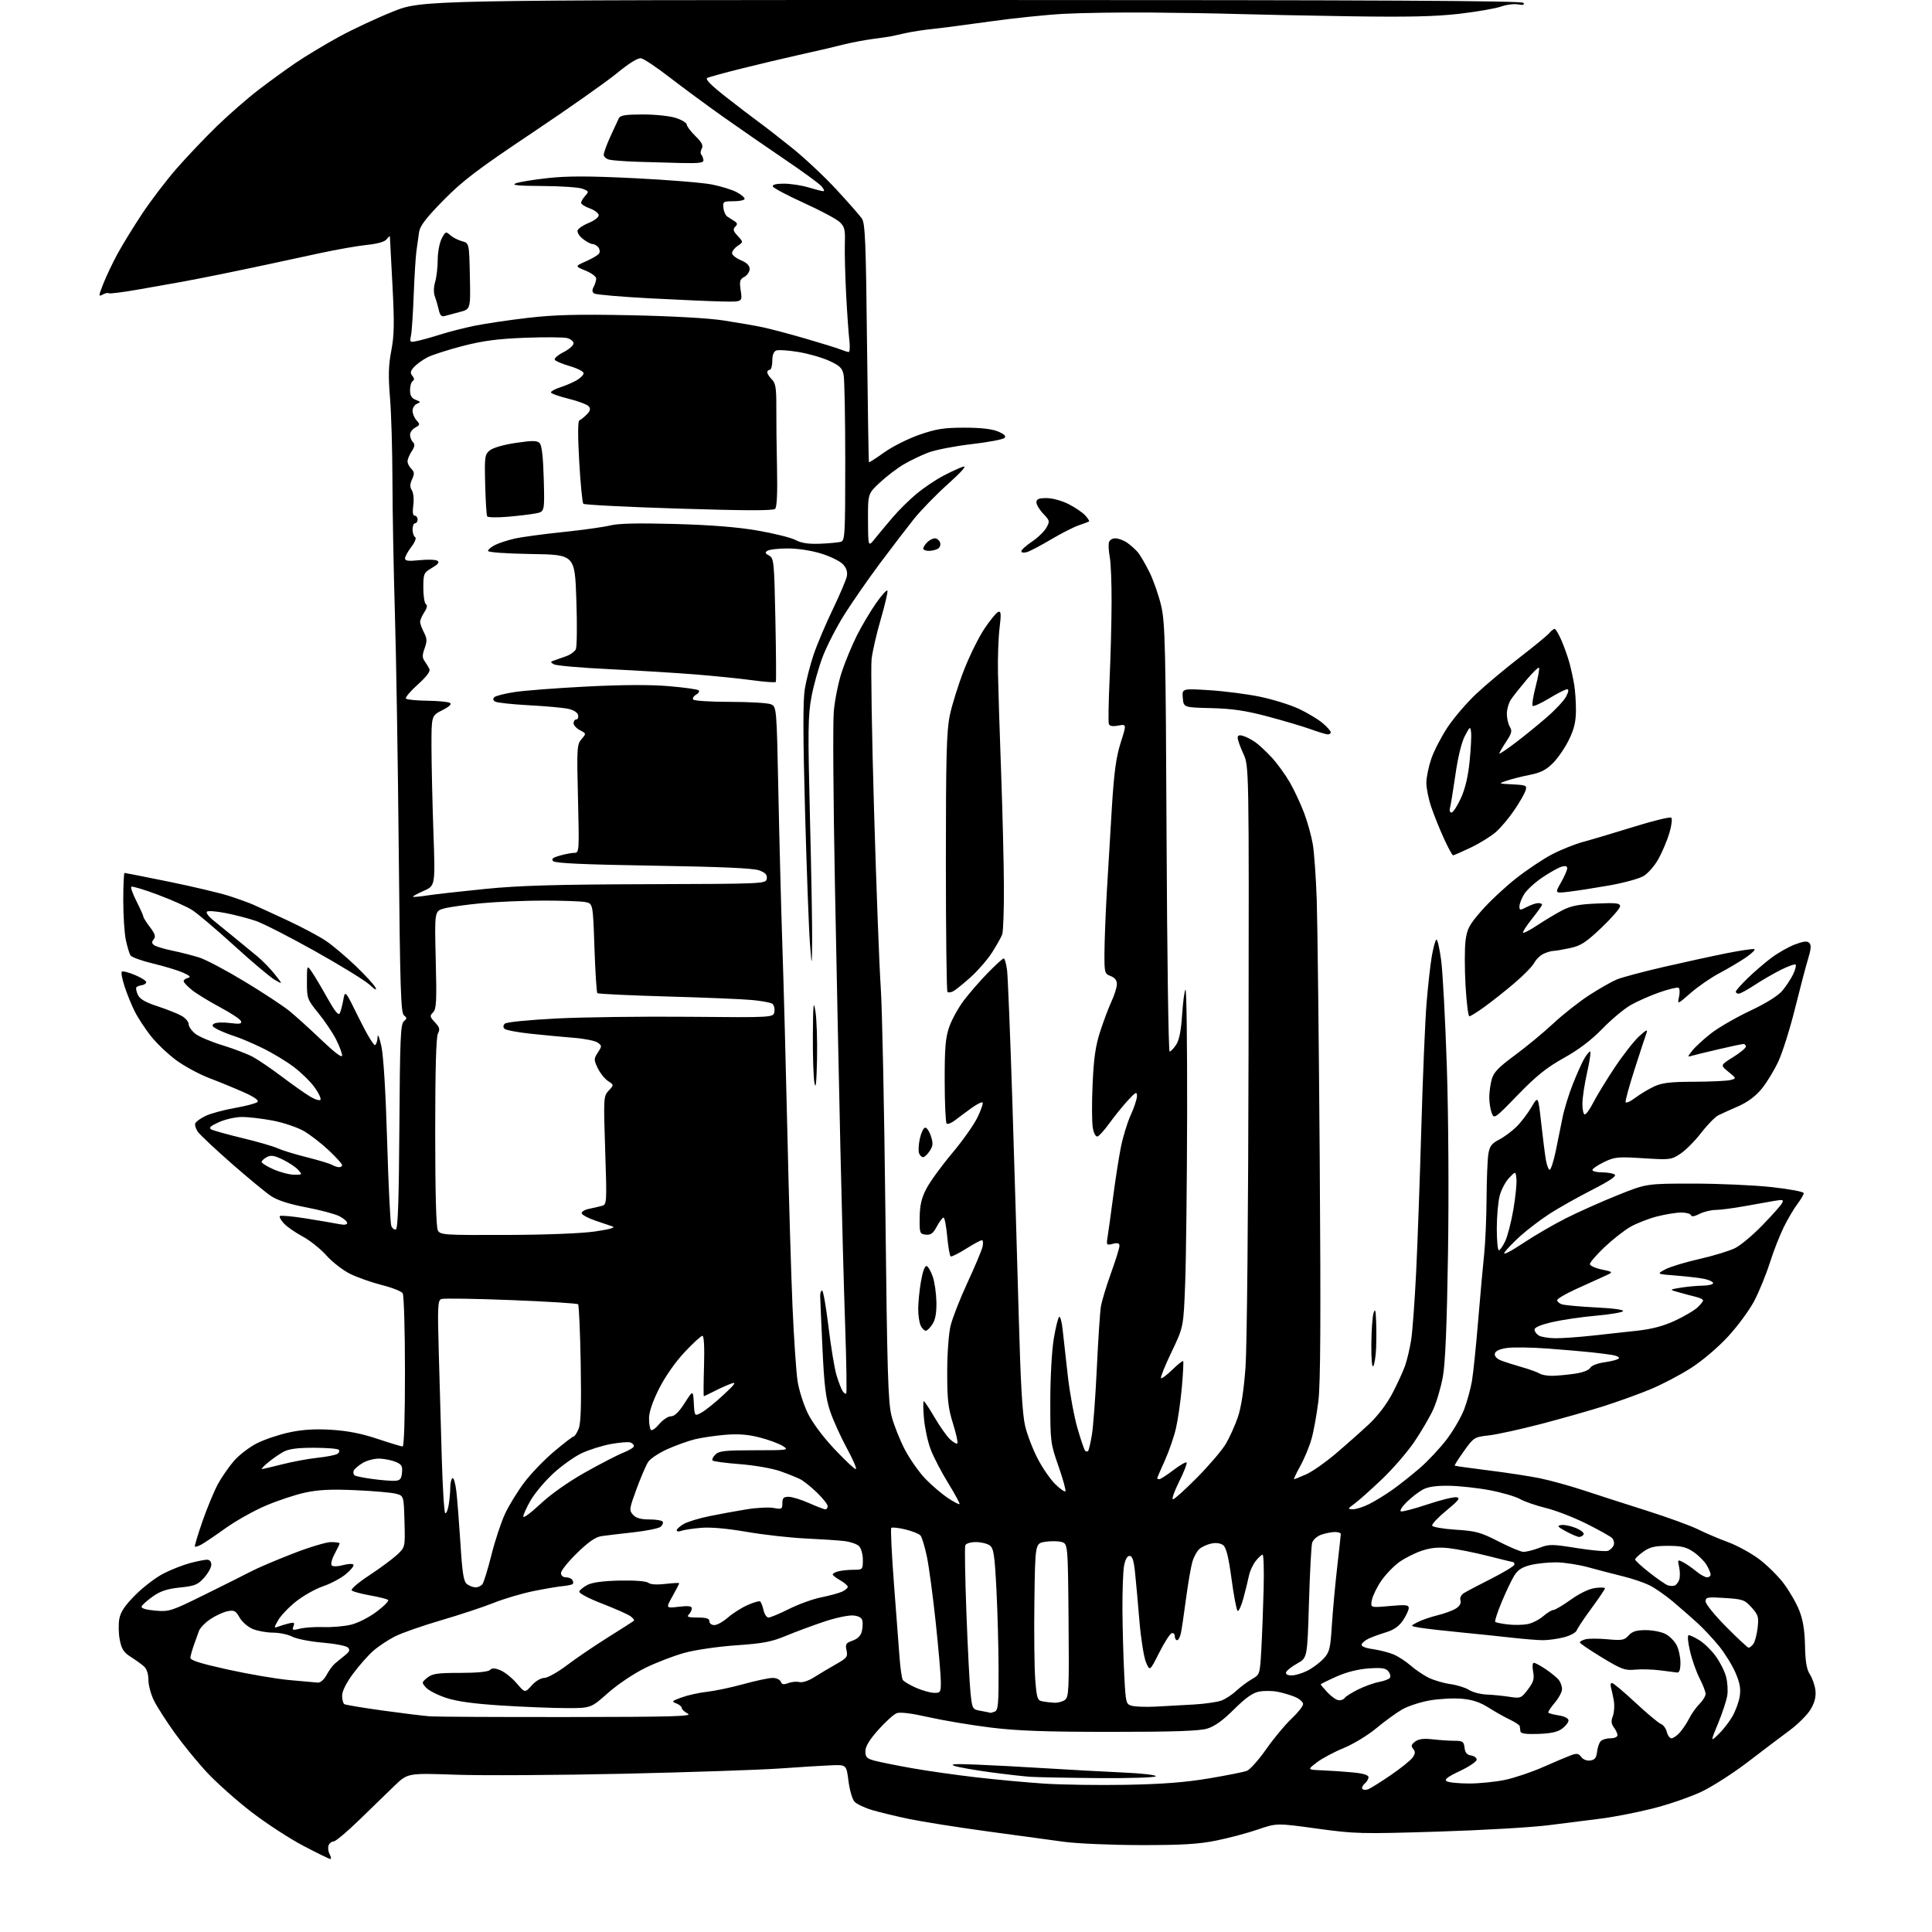 <?xml version="1.0" encoding="UTF-8" standalone="no"?>
<svg 
  version="1.1" 
  xmlns="http://www.w3.org/2000/svg" 
  xmlns:xlink="http://www.w3.org/1999/xlink" 
  xmlns:svg="http://www.w3.org/2000/svg"
  xmlns:rdf="http://www.w3.org/1999/02/22-rdf-syntax-ns#"
  xmlns:cc="http://creativecommons.org/ns#"
  xmlns:dc="http://purl.org/dc/elements/1.1/"
  viewBox="0 0 768 768"
  width="768"
  height="768"
>
<style>svg {background-color: white; }</style>"
<path stroke="none" fill="black" fill-rule="evenodd" d="M131.29,738.98C130.85,738.97 125.99,736.58 120.47,733.68C114.96,730.78 105.66,724.71 99.82,720.20C93.98,715.69 86.12,708.69 82.35,704.65C78.58,700.61 72.81,693.55 69.53,688.98C66.24,684.40 62.53,678.63 61.28,676.16C60.02,673.69 59.00,669.94 59.00,667.83C59.00,665.45 58.34,663.41 57.25,662.43C56.29,661.57 53.92,659.87 52.00,658.65C49.19,656.88 48.32,655.53 47.61,651.87C47.12,649.36 47.04,645.59 47.43,643.50C47.96,640.71 49.68,638.16 53.88,633.96C57.03,630.81 62.06,626.99 65.05,625.47C68.05,623.94 72.75,622.10 75.50,621.36C78.25,620.63 81.29,620.02 82.25,620.01C83.33,620.00 84.00,620.76 84.00,621.98C84.00,623.08 82.71,625.41 81.14,627.17C78.64,629.96 77.43,630.46 71.54,631.06C66.47,631.59 63.79,632.47 60.73,634.63C58.49,636.21 56.49,638.01 56.29,638.62C56.05,639.33 58.05,639.93 61.71,640.25C67.28,640.73 68.03,640.49 81.50,633.83C89.20,630.03 97.53,625.86 100.00,624.57C102.47,623.27 109.83,620.14 116.34,617.61C122.84,615.07 129.71,613.00 131.59,613.00C133.46,613.00 135.00,613.23 135.00,613.50C135.00,613.78 134.11,615.68 133.01,617.72C131.89,619.81 131.40,621.80 131.89,622.29C132.38,622.78 134.33,622.73 136.37,622.16C138.36,621.61 140.22,621.54 140.50,622.00C140.79,622.46 139.42,624.16 137.46,625.77C135.50,627.39 131.43,629.55 128.43,630.57C125.42,631.59 120.61,634.29 117.73,636.57C114.85,638.85 111.64,642.20 110.60,644.02C108.84,647.07 108.83,647.28 110.44,646.66C111.40,646.29 113.34,645.70 114.76,645.35C116.93,644.80 117.22,644.97 116.65,646.48C116.04,648.05 116.34,648.16 119.23,647.42C121.03,646.96 125.20,646.68 128.50,646.79C131.80,646.91 136.70,646.50 139.39,645.87C142.20,645.22 146.56,643.02 149.67,640.70C152.64,638.48 154.71,636.36 154.28,636.00C153.85,635.63 150.61,634.82 147.08,634.19C143.55,633.57 140.28,632.68 139.81,632.21C139.34,631.74 142.46,629.06 146.73,626.26C151.00,623.45 155.98,619.78 157.79,618.10C161.07,615.05 161.07,615.05 160.79,604.84C160.50,594.64 160.50,594.64 157.50,593.80C155.85,593.34 148.65,592.70 141.50,592.38C131.75,591.94 126.71,592.17 121.34,593.32C117.41,594.16 110.30,596.52 105.55,598.56C100.80,600.60 93.62,604.64 89.59,607.53C85.56,610.42 81.26,613.32 80.04,613.98C78.83,614.63 77.67,615.00 77.47,614.80C77.27,614.61 78.64,610.06 80.50,604.70C82.37,599.34 85.14,592.67 86.66,589.87C88.19,587.08 91.09,582.91 93.11,580.61C95.13,578.31 99.21,575.21 102.17,573.71C105.14,572.21 110.92,570.27 115.03,569.39C120.35,568.26 125.17,567.96 131.78,568.37C138.22,568.77 143.81,569.87 150.08,571.98C155.05,573.64 159.54,575.00 160.06,575.00C160.63,575.00 160.99,563.23 160.98,545.25C160.98,528.89 160.57,514.87 160.08,514.10C159.59,513.33 155.89,511.86 151.85,510.84C147.81,509.81 142.15,507.83 139.27,506.43C136.40,505.02 132.12,501.72 129.77,499.08C127.42,496.45 123.16,493.04 120.30,491.52C117.44,489.99 114.10,487.67 112.88,486.37C111.66,485.07 110.93,483.74 111.26,483.40C111.60,483.07 116.29,483.50 121.68,484.36C127.08,485.22 132.96,486.23 134.75,486.59C136.85,487.02 138.00,486.86 138.00,486.15C138.00,485.55 136.62,484.34 134.93,483.47C133.25,482.59 127.32,481.01 121.75,479.95C115.03,478.67 110.34,477.17 107.77,475.47C105.65,474.06 98.57,468.22 92.04,462.49C85.51,456.76 79.49,451.10 78.66,449.92C77.83,448.74 77.36,447.22 77.62,446.55C77.88,445.88 79.74,444.54 81.75,443.58C83.77,442.62 89.01,441.20 93.39,440.43C97.78,439.66 101.81,438.59 102.35,438.05C102.99,437.41 101.11,436.07 96.92,434.20C93.39,432.63 87.23,430.09 83.23,428.57C79.23,427.05 73.30,423.85 70.04,421.45C66.78,419.05 62.26,414.74 59.98,411.86C57.70,408.97 54.81,404.57 53.56,402.06C52.30,399.55 50.49,395.11 49.54,392.19C48.58,389.26 48.07,386.59 48.41,386.26C48.75,385.92 51.10,386.51 53.63,387.57C56.16,388.63 58.19,389.92 58.14,390.44C58.09,390.95 57.33,391.48 56.44,391.61C55.55,391.74 54.56,392.11 54.25,392.42C53.93,392.73 54.17,394.07 54.77,395.39C55.57,397.15 57.69,398.39 62.68,400.03C66.43,401.26 70.74,402.98 72.25,403.85C73.76,404.72 75.00,406.20 75.00,407.14C75.00,408.08 76.19,409.79 77.65,410.94C79.11,412.09 83.95,414.14 88.40,415.50C92.86,416.86 98.28,418.93 100.46,420.10C102.64,421.27 107.81,424.79 111.96,427.92C116.11,431.05 121.15,434.61 123.17,435.84C125.19,437.06 127.09,437.66 127.40,437.16C127.71,436.66 126.64,434.42 125.02,432.19C123.40,429.95 119.70,426.33 116.79,424.13C113.88,421.93 108.35,418.59 104.50,416.71C100.65,414.82 95.70,412.70 93.50,412.00C91.30,411.30 88.20,410.07 86.60,409.27C84.36,408.13 84.02,407.60 85.10,406.91C85.87,406.43 88.70,406.31 91.38,406.66C95.23,407.16 96.17,407.01 95.81,405.94C95.57,405.20 91.84,402.72 87.52,400.42C83.21,398.12 78.17,395.04 76.34,393.58C74.50,392.11 73.00,390.52 73.00,390.03C73.00,389.54 73.79,388.96 74.75,388.72C76.02,388.42 75.47,387.85 72.74,386.63C70.67,385.72 65.31,384.09 60.82,383.02C56.33,381.94 52.30,380.49 51.86,379.78C51.42,379.08 50.60,376.34 50.03,373.70C49.46,371.06 49.00,363.97 49.00,357.95C49.00,351.93 49.23,347.00 49.51,347.00C49.80,347.00 57.78,348.58 67.26,350.51C76.74,352.45 87.42,354.98 91.00,356.13C94.58,357.29 98.85,358.83 100.50,359.55C102.15,360.27 108.29,363.09 114.15,365.81C120.01,368.54 126.98,372.25 129.65,374.07C132.32,375.89 137.58,380.33 141.34,383.94C145.11,387.55 148.65,391.40 149.22,392.50C149.93,393.89 149.21,393.55 146.88,391.41C145.02,389.72 135.27,383.72 125.22,378.10C115.17,372.47 104.59,367.07 101.72,366.09C98.85,365.10 93.47,363.70 89.76,362.97C86.06,362.24 82.68,361.98 82.26,362.40C81.84,362.83 82.85,364.26 84.50,365.60C86.15,366.94 89.97,370.06 93.00,372.53C96.03,375.01 100.18,378.42 102.24,380.12C104.30,381.81 107.45,385.04 109.24,387.30C112.48,391.40 112.48,391.40 109.15,389.45C107.32,388.38 100.03,382.23 92.96,375.79C85.88,369.35 78.39,363.01 76.30,361.70C74.21,360.38 68.06,357.65 62.62,355.62C57.19,353.58 52.49,352.18 52.18,352.49C51.87,352.80 52.82,355.45 54.31,358.38C55.79,361.30 57.00,364.02 57.00,364.42C57.00,364.81 58.18,366.68 59.62,368.57C61.64,371.22 61.98,372.32 61.11,373.37C60.26,374.39 60.29,374.98 61.24,375.70C61.93,376.23 65.20,377.22 68.50,377.90C71.80,378.58 76.65,379.82 79.27,380.65C81.89,381.49 89.99,385.78 97.27,390.19C104.55,394.59 112.53,399.84 115.00,401.85C117.47,403.85 123.21,409.04 127.75,413.38C132.98,418.38 136.00,420.66 136.00,419.60C136.00,418.69 134.91,415.78 133.58,413.15C132.25,410.53 129.10,405.85 126.58,402.76C122.14,397.30 122.00,396.93 122.01,390.32C122.01,383.50 122.01,383.50 124.06,386.50C125.18,388.15 127.95,392.81 130.20,396.86C132.95,401.79 134.54,403.77 135.02,402.86C135.42,402.11 136.07,399.71 136.46,397.51C137.18,393.53 137.18,393.53 142.69,404.76C145.72,410.94 148.61,415.74 149.10,415.44C149.60,415.13 150.05,413.67 150.10,412.19C150.16,410.71 150.82,412.35 151.59,415.83C152.45,419.79 153.32,434.01 153.90,453.83C154.42,471.25 155.15,486.31 155.54,487.29C155.93,488.28 156.75,488.92 157.37,488.71C158.18,488.44 158.57,476.76 158.76,447.78C158.98,413.17 159.24,407.04 160.52,405.98C161.83,404.90 161.84,404.59 160.57,403.62C159.34,402.67 159.03,392.76 158.51,338.50C158.18,303.30 157.49,260.55 156.97,243.50C156.46,226.45 156.02,202.82 156.00,191.00C155.98,179.18 155.55,164.43 155.04,158.23C154.31,149.45 154.42,145.31 155.54,139.43C156.72,133.29 156.80,128.45 156.00,113.20C155.46,102.92 155.00,94.28 154.98,94.00C154.95,93.72 154.39,94.22 153.72,95.09C152.94,96.11 150.11,96.92 145.89,97.35C142.25,97.72 133.92,99.18 127.39,100.59C120.85,102.01 111.45,104.03 106.50,105.09C101.55,106.16 93.00,107.94 87.50,109.06C82.00,110.17 75.25,111.49 72.50,111.99C69.75,112.48 62.16,113.83 55.62,114.98C49.09,116.14 43.52,116.85 43.24,116.58C42.96,116.30 41.90,116.52 40.87,117.07C39.09,118.02 39.10,117.81 41.07,112.78C42.20,109.88 44.72,104.58 46.66,101.00C48.60,97.42 53.02,90.22 56.48,85.00C59.95,79.77 66.15,71.64 70.27,66.92C74.39,62.21 81.59,54.64 86.27,50.10C90.95,45.57 98.32,39.13 102.64,35.81C106.96,32.48 113.72,27.58 117.66,24.91C121.60,22.24 129.30,17.61 134.77,14.62C140.24,11.64 149.89,7.12 156.21,4.60C167.69,-0.00 167.69,-0.00 386.29,-0.00C549.39,-0.00 605.06,0.29 605.59,1.14C606.08,1.94 605.44,2.13 603.48,1.75C601.92,1.45 598.86,1.84 596.68,2.61C594.49,3.38 587.03,4.67 580.10,5.48C570.60,6.58 559.87,6.82 536.50,6.47C519.45,6.21 499.43,5.80 492.00,5.57C484.57,5.34 468.82,5.07 457.00,4.98C445.18,4.89 429.88,5.12 423.00,5.49C416.12,5.85 402.85,7.22 393.50,8.54C384.15,9.85 373.80,11.20 370.50,11.54C367.20,11.87 362.48,12.60 360.00,13.16C357.52,13.71 354.82,14.30 354.00,14.47C353.18,14.63 350.02,15.09 347.00,15.48C343.98,15.88 338.80,16.85 335.50,17.65C332.20,18.45 329.05,19.22 328.50,19.36C327.95,19.51 323.00,20.63 317.50,21.85C312.00,23.08 301.88,25.48 295.00,27.19C288.12,28.90 281.89,30.61 281.16,30.99C280.24,31.46 282.62,33.88 288.63,38.59C293.48,42.39 299.26,46.81 301.47,48.40C303.69,50.00 309.63,54.62 314.68,58.66C319.73,62.70 327.73,70.19 332.45,75.31C337.17,80.42 341.73,85.60 342.58,86.82C343.91,88.71 344.21,95.79 344.65,136.27C344.94,162.24 345.29,183.61 345.42,183.75C345.56,183.89 348.29,182.13 351.50,179.83C354.70,177.54 360.96,174.39 365.41,172.84C372.13,170.50 375.16,170.02 383.28,170.01C389.81,170.00 394.28,170.51 396.71,171.52C399.26,172.59 400.04,173.36 399.30,174.10C398.72,174.68 392.82,175.79 386.18,176.56C379.55,177.33 371.84,178.83 369.06,179.88C366.28,180.94 361.88,183.05 359.27,184.58C356.66,186.11 352.39,189.37 349.76,191.82C345.00,196.27 345.00,196.27 345.05,206.89C345.11,217.50 345.11,217.50 347.80,214.12C349.29,212.27 352.47,208.44 354.89,205.62C357.30,202.81 361.56,198.60 364.35,196.28C367.14,193.96 371.91,190.74 374.96,189.14C378.01,187.54 381.59,185.89 382.93,185.49C384.46,185.02 382.20,187.59 376.84,192.40C372.15,196.60 366.07,202.85 363.32,206.27C360.58,209.70 354.47,217.68 349.75,224.00C345.04,230.32 338.68,239.48 335.62,244.35C332.57,249.21 328.74,256.65 327.11,260.87C325.48,265.09 323.44,272.36 322.57,277.02C321.18,284.45 321.11,290.38 321.97,325.00C322.52,346.73 322.91,369.00 322.84,374.50C322.72,384.50 322.72,384.50 321.96,375.00C321.55,369.77 320.68,346.38 320.03,323.00C319.20,292.83 319.16,278.61 319.91,273.97C320.49,270.38 322.09,264.16 323.46,260.13C324.82,256.11 328.23,248.06 331.03,242.25C333.83,236.44 336.34,230.51 336.63,229.09C336.97,227.33 336.48,225.79 335.07,224.29C333.93,223.07 330.02,221.16 326.39,220.04C322.51,218.84 317.05,218.01 313.14,218.02C309.49,218.02 305.88,218.43 305.11,218.91C304.00,219.61 304.12,219.99 305.73,220.86C307.63,221.87 307.76,223.21 308.23,246.21C308.50,259.57 308.58,270.76 308.41,271.07C308.24,271.38 304.12,271.10 299.26,270.43C294.40,269.77 284.14,268.72 276.46,268.10C268.78,267.49 253.36,266.54 242.18,266.00C231.00,265.46 221.10,264.60 220.18,264.08C218.66,263.22 218.69,263.07 220.50,262.47C221.60,262.11 223.75,261.34 225.29,260.77C226.82,260.20 228.45,259.00 228.90,258.11C229.35,257.23 229.45,248.40 229.11,238.50C228.50,220.50 228.50,220.50 211.25,220.23C201.20,220.07 194.00,219.56 194.00,219.00C194.00,218.48 195.24,217.43 196.75,216.66C198.26,215.89 201.75,214.75 204.50,214.12C207.25,213.49 215.92,212.31 223.77,211.50C231.62,210.68 240.11,209.50 242.64,208.86C245.81,208.06 253.83,207.89 268.37,208.29C282.76,208.69 293.25,209.53 301.28,210.93C307.75,212.05 314.50,213.74 316.28,214.68C318.56,215.90 321.39,216.32 326.00,216.14C329.57,216.00 333.29,215.65 334.25,215.37C335.87,214.90 336.00,212.51 336.00,183.56C336.00,166.34 335.71,150.79 335.35,149.00C334.81,146.30 333.84,145.36 329.60,143.42C326.80,142.14 321.27,140.56 317.32,139.91C313.37,139.26 309.44,139.00 308.57,139.33C307.55,139.72 307.00,141.18 307.00,143.47C307.00,145.41 306.55,147.00 306.00,147.00C305.45,147.00 305.00,147.45 305.00,148.00C305.00,148.55 305.82,149.82 306.82,150.82C308.33,152.33 308.63,154.25 308.60,162.07C308.57,167.26 308.70,178.18 308.88,186.35C309.09,196.02 308.83,201.57 308.13,202.27C307.36,203.04 296.37,203.01 269.83,202.18C249.36,201.54 232.29,200.68 231.89,200.26C231.49,199.84 230.75,192.30 230.25,183.50C229.67,173.37 229.69,167.36 230.29,167.12C230.82,166.92 232.12,165.88 233.19,164.81C234.66,163.34 234.86,162.54 234.03,161.53C233.42,160.80 229.79,159.43 225.96,158.49C222.13,157.55 219.00,156.42 219.00,155.97C219.00,155.52 220.69,154.61 222.75,153.95C224.81,153.29 227.74,152.03 229.25,151.16C230.76,150.28 232.00,149.02 232.00,148.36C232.00,147.69 229.55,146.43 226.55,145.56C223.55,144.69 220.84,143.55 220.52,143.03C220.19,142.50 221.75,141.15 223.96,140.02C226.18,138.89 228.00,137.30 228.00,136.50C228.00,135.70 226.83,134.74 225.40,134.38C223.96,134.03 216.43,133.98 208.65,134.27C197.85,134.69 192.01,135.46 184.00,137.52C178.22,139.01 171.93,141.03 170.00,142.01C168.07,142.99 165.65,144.73 164.61,145.87C163.12,147.52 162.97,148.26 163.91,149.39C164.72,150.37 164.76,151.03 164.05,151.47C163.47,151.83 163.00,153.46 163.00,155.09C163.00,157.25 163.62,158.30 165.25,158.93C167.25,159.70 167.30,159.88 165.75,160.51C164.79,160.90 164.00,162.14 164.00,163.28C164.00,164.41 164.71,166.13 165.58,167.09C167.04,168.70 167.00,168.93 165.08,169.96C163.94,170.57 163.00,171.86 163.00,172.84C163.00,173.81 163.52,175.12 164.15,175.75C165.01,176.61 164.89,177.52 163.65,179.41C162.74,180.80 162.00,182.59 162.00,183.39C162.00,184.20 162.68,185.54 163.51,186.36C164.74,187.60 164.80,188.35 163.81,190.51C162.92,192.47 162.90,193.61 163.73,194.94C164.36,195.94 164.60,198.53 164.29,200.86C163.92,203.60 164.12,205.00 164.87,205.00C165.49,205.00 166.00,205.68 166.00,206.50C166.00,207.32 165.55,208.00 165.00,208.00C164.45,208.00 164.00,209.10 164.00,210.44C164.00,211.78 164.45,213.16 165.00,213.50C165.60,213.87 164.98,215.47 163.50,217.41C162.13,219.21 161.00,221.27 161.00,221.99C161.00,222.97 162.40,223.14 166.76,222.68C169.92,222.35 173.11,222.45 173.83,222.90C174.80,223.49 174.22,224.26 171.72,225.74C168.43,227.68 168.29,228.01 168.28,233.63C168.27,236.86 168.73,239.80 169.30,240.16C169.98,240.60 169.76,241.72 168.67,243.38C167.75,244.78 167.00,246.51 167.01,247.21C167.01,247.92 167.69,249.80 168.52,251.39C169.77,253.79 169.82,254.86 168.80,257.69C167.83,260.37 167.82,261.45 168.79,262.79C169.46,263.73 170.32,265.15 170.69,265.94C171.14,266.90 169.58,268.97 166.00,272.18C163.06,274.82 160.98,277.31 161.38,277.72C161.79,278.12 165.61,278.50 169.87,278.55C174.13,278.60 178.17,278.99 178.85,279.41C179.66,279.91 178.63,280.90 175.79,282.33C171.50,284.50 171.50,284.50 171.52,297.00C171.54,303.88 171.88,319.08 172.29,330.80C173.04,352.10 173.04,352.10 168.44,354.13C165.90,355.25 163.98,356.31 164.17,356.48C164.35,356.65 166.97,356.41 170.00,355.94C173.03,355.47 183.38,354.31 193.00,353.35C206.54,352.01 221.13,351.59 257.50,351.48C304.07,351.34 304.50,351.32 304.80,349.28C305.03,347.75 304.27,346.92 301.80,345.99C299.49,345.12 286.88,344.56 259.80,344.12C232.33,343.68 220.76,343.16 219.93,342.33C219.04,341.44 219.68,340.91 222.63,340.09C224.76,339.49 227.35,339.01 228.40,339.01C230.22,339.00 230.27,338.13 229.76,317.52C229.26,297.33 229.35,295.91 231.16,293.82C233.07,291.61 233.07,291.59 230.54,290.27C229.14,289.54 228.00,288.28 228.00,287.47C228.00,286.66 228.48,286.00 229.07,286.00C229.66,286.00 230.00,285.23 229.82,284.29C229.62,283.27 228.08,282.26 225.99,281.79C224.07,281.35 217.02,280.71 210.32,280.35C203.62,279.99 197.55,279.34 196.83,278.89C195.97,278.36 195.86,277.76 196.51,277.14C197.05,276.62 200.65,275.70 204.50,275.11C208.35,274.51 221.18,273.52 233.00,272.92C247.21,272.19 258.32,272.13 265.76,272.75C271.96,273.27 277.35,274.02 277.75,274.42C278.16,274.82 277.69,275.59 276.72,276.14C275.75,276.68 275.22,277.55 275.54,278.06C275.86,278.58 282.36,279.00 289.99,279.00C297.63,279.00 304.96,279.42 306.30,279.92C308.72,280.85 308.72,280.85 309.41,314.67C309.78,333.28 310.51,361.10 311.02,376.50C311.54,391.90 312.43,425.20 313.00,450.50C313.57,475.80 314.49,506.85 315.04,519.50C315.60,532.15 316.50,545.42 317.05,549.00C317.60,552.58 319.41,558.30 321.07,561.72C322.90,565.47 327.08,571.11 331.65,575.97C335.81,580.38 339.65,584.00 340.18,584.00C340.72,584.00 339.14,580.29 336.67,575.75C334.20,571.21 331.20,564.58 329.99,561.00C328.25,555.82 327.63,550.74 326.94,536.00C326.47,525.83 326.06,516.49 326.04,515.25C326.02,514.01 326.36,513.00 326.80,513.00C327.24,513.00 328.38,519.51 329.34,527.46C330.30,535.41 331.74,544.07 332.54,546.71C333.34,549.34 334.42,552.16 334.94,552.97C335.46,553.78 336.11,554.22 336.38,553.95C336.65,553.68 336.47,541.77 335.98,527.48C335.48,513.19 334.63,481.48 334.08,457.00C333.53,432.52 332.54,385.22 331.90,351.88C331.25,318.54 331.04,287.49 331.44,282.88C331.83,278.27 333.27,271.15 334.64,267.05C336.00,262.95 338.70,256.45 340.62,252.62C342.55,248.78 346.00,242.97 348.28,239.72C350.56,236.46 352.59,234.26 352.78,234.83C352.96,235.39 351.76,240.50 350.11,246.18C348.45,251.85 346.82,258.98 346.47,262.00C346.13,265.02 346.57,292.25 347.46,322.50C348.35,352.75 349.54,384.25 350.11,392.50C350.68,400.75 351.51,441.02 351.96,482.00C352.67,545.73 353.02,557.43 354.41,562.90C355.31,566.42 357.70,572.44 359.72,576.28C361.73,580.12 365.45,585.38 367.97,587.97C370.49,590.56 374.47,593.94 376.80,595.49C379.13,597.03 381.22,598.11 381.43,597.90C381.64,597.68 379.61,593.92 376.90,589.53C374.20,585.15 371.05,579.08 369.91,576.04C368.77,572.99 367.59,567.46 367.28,563.75C366.96,560.04 366.94,557.00 367.22,557.00C367.51,557.00 369.44,559.91 371.52,563.47C373.60,567.02 376.36,570.93 377.65,572.14C378.94,573.35 380.25,574.09 380.56,573.78C380.87,573.47 380.09,569.90 378.82,565.86C376.91,559.76 376.52,556.28 376.53,545.50C376.53,538.13 377.11,530.12 377.87,527.00C378.60,523.98 381.59,516.33 384.52,510.00C387.45,503.68 390.16,497.26 390.53,495.75C390.91,494.24 390.81,493.00 390.31,493.00C389.81,493.00 386.97,494.54 383.98,496.42C381.00,498.30 378.26,499.66 377.90,499.44C377.53,499.21 376.92,495.65 376.53,491.51C376.15,487.38 375.49,484.00 375.07,484.00C374.66,484.00 373.46,485.59 372.41,487.54C370.90,490.34 369.98,491.02 368.00,490.79C365.61,490.51 365.50,490.21 365.58,484.00C365.65,479.07 366.30,476.29 368.26,472.50C369.69,469.75 374.26,463.45 378.43,458.50C382.59,453.55 387.16,447.10 388.57,444.16C389.99,441.22 390.90,438.56 390.59,438.26C390.29,437.95 388.34,438.92 386.27,440.40C384.20,441.89 381.27,444.06 379.77,445.23C378.26,446.41 376.70,447.03 376.30,446.63C375.89,446.22 375.54,438.60 375.53,429.70C375.51,416.51 375.84,412.52 377.33,408.24C378.34,405.34 380.92,400.64 383.07,397.78C385.22,394.93 389.51,389.98 392.62,386.79C395.72,383.61 398.59,381.00 399.00,381.00C399.41,381.00 400.00,383.14 400.33,385.75C400.65,388.36 401.59,411.88 402.43,438.00C403.26,464.12 404.40,502.38 404.96,523.00C405.70,550.15 406.41,562.27 407.52,566.90C408.36,570.42 410.63,576.31 412.57,579.99C414.50,583.68 417.63,588.19 419.53,590.03C421.42,591.86 423.21,593.12 423.51,592.82C423.81,592.52 422.58,588.05 420.78,582.89C417.58,573.74 417.50,573.07 417.51,557.00C417.51,547.76 418.11,536.86 418.88,532.23C419.63,527.68 420.61,523.74 421.05,523.47C421.49,523.20 422.12,525.57 422.44,528.74C422.77,531.91 423.69,540.13 424.48,547.01C425.27,553.88 427.00,563.23 428.32,567.78C429.64,572.33 431.00,576.34 431.36,576.69C431.71,577.04 432.24,577.09 432.53,576.80C432.82,576.51 433.50,573.62 434.04,570.39C434.58,567.15 435.46,555.27 436.00,544.00C436.53,532.73 437.25,521.70 437.60,519.50C437.95,517.30 439.76,511.28 441.62,506.13C443.48,500.98 445.00,496.09 445.00,495.27C445.00,494.16 444.33,493.95 442.36,494.44C439.79,495.09 439.74,495.02 440.35,491.23C440.69,489.10 441.65,482.12 442.49,475.72C443.33,469.32 444.67,460.65 445.48,456.45C446.28,452.25 448.08,446.32 449.47,443.28C450.86,440.25 451.99,436.80 451.97,435.63C451.95,433.80 451.43,434.07 448.22,437.57C446.18,439.82 442.93,443.84 441.00,446.51C439.07,449.18 436.96,451.54 436.31,451.75C435.60,451.97 434.83,450.61 434.42,448.40C434.03,446.35 433.99,438.56 434.32,431.09C434.78,420.64 435.48,415.77 437.35,410.00C438.69,405.88 440.72,400.48 441.87,398.00C443.02,395.52 443.97,392.48 443.98,391.23C443.99,389.71 443.17,388.63 441.50,388.00C439.11,387.09 439.00,386.70 439.04,378.77C439.06,374.22 439.48,363.30 439.98,354.50C440.48,345.70 441.39,330.43 442.01,320.57C442.87,306.84 443.69,300.90 445.49,295.22C447.85,287.81 447.85,287.81 444.54,288.43C442.30,288.85 441.09,288.64 440.78,287.77C440.53,287.07 440.67,279.07 441.08,270.00C441.50,260.93 441.85,247.20 441.87,239.50C441.90,231.80 441.58,223.70 441.16,221.50C440.75,219.30 440.58,216.71 440.78,215.75C441.00,214.72 442.06,214.00 443.35,214.00C444.56,214.00 446.67,214.77 448.03,215.72C449.39,216.66 451.29,218.35 452.25,219.47C453.21,220.59 455.32,224.20 456.95,227.50C458.58,230.80 460.68,236.88 461.63,241.00C463.16,247.70 463.39,257.58 463.73,333.25C463.94,379.86 464.49,418.00 464.94,418.00C465.40,418.00 466.57,416.78 467.54,415.29C468.76,413.44 469.50,409.70 469.91,403.37C470.24,398.31 470.84,393.82 471.25,393.41C471.66,393.00 471.95,415.13 471.90,442.58C471.84,470.04 471.49,500.38 471.13,510.00C470.47,527.50 470.47,527.50 465.72,537.41C463.11,542.85 461.22,547.55 461.51,547.84C461.80,548.13 463.82,546.63 466.00,544.50C468.18,542.37 470.13,540.83 470.33,541.06C470.53,541.30 470.29,546.00 469.80,551.50C469.31,557.00 468.26,564.30 467.47,567.73C466.68,571.16 464.68,576.96 463.02,580.62C461.36,584.28 460.00,587.44 460.00,587.64C460.00,587.84 460.39,588.00 460.86,588.00C461.33,588.00 463.83,586.38 466.42,584.40C469.02,582.42 471.39,581.05 471.69,581.36C471.99,581.66 470.66,585.08 468.73,588.95C466.79,592.83 465.69,596.00 466.27,596.00C466.85,596.00 471.22,592.06 475.98,587.23C480.74,582.41 485.84,576.42 487.32,573.90C488.79,571.39 490.91,566.68 492.04,563.42C493.38,559.54 494.44,552.69 495.11,543.50C495.70,535.43 496.21,481.83 496.32,417.00C496.50,304.50 496.50,304.50 494.25,299.62C493.01,296.94 492.00,294.10 492.00,293.31C492.00,292.27 492.63,292.06 494.25,292.56C495.49,292.95 497.65,294.07 499.06,295.07C500.47,296.06 503.41,298.81 505.60,301.18C507.78,303.56 511.01,308.02 512.78,311.10C514.54,314.19 517.07,319.62 518.41,323.17C519.75,326.73 521.30,332.31 521.85,335.57C522.41,338.83 523.11,348.70 523.42,357.50C523.72,366.30 524.26,412.65 524.61,460.50C525.07,524.27 524.93,550.04 524.07,557.00C523.43,562.23 522.21,568.98 521.35,572.00C520.50,575.02 518.49,579.86 516.89,582.75C515.29,585.64 514.17,588.00 514.41,588.00C514.64,588.00 516.78,587.15 519.17,586.10C521.55,585.06 526.86,581.35 530.97,577.85C535.08,574.36 541.00,569.11 544.13,566.18C547.63,562.92 551.22,558.21 553.44,553.99C555.42,550.21 557.71,545.23 558.53,542.93C559.34,540.62 560.43,535.99 560.96,532.62C561.49,529.25 562.38,517.05 562.95,505.50C563.51,493.95 564.44,468.07 565.01,448.00C565.58,427.93 566.51,405.88 567.06,399.00C567.62,392.12 568.55,383.69 569.14,380.25C569.73,376.80 570.55,373.78 570.97,373.52C571.39,373.26 572.26,376.97 572.89,381.77C573.52,386.57 574.53,405.57 575.14,424.00C575.78,443.49 575.97,474.65 575.60,498.50C575.17,526.66 574.53,541.92 573.57,547.21C572.81,551.46 571.06,557.37 569.70,560.35C568.33,563.33 564.97,569.08 562.22,573.14C559.47,577.19 553.69,583.88 549.36,588.00C545.03,592.12 540.14,596.49 538.50,597.69C535.64,599.79 535.61,599.89 537.79,599.94C539.05,599.97 541.97,599.05 544.29,597.88C546.61,596.71 550.75,594.17 553.50,592.22C556.25,590.27 561.15,586.38 564.39,583.59C567.63,580.79 572.45,575.64 575.11,572.14C577.76,568.65 580.89,563.25 582.06,560.14C583.22,557.04 584.60,552.02 585.12,549.00C585.64,545.98 586.75,535.17 587.59,525.00C588.43,514.83 589.51,502.90 589.98,498.50C590.45,494.10 590.88,484.20 590.93,476.50C590.98,468.80 591.30,460.79 591.65,458.70C592.16,455.63 592.97,454.54 595.89,453.04C597.88,452.01 600.99,449.71 602.81,447.91C604.64,446.11 607.32,442.60 608.79,440.10C611.44,435.57 611.44,435.57 612.63,446.24C613.28,452.11 614.12,458.73 614.49,460.96C614.87,463.18 615.56,465.00 616.02,465.00C616.48,465.00 617.55,461.74 618.39,457.75C619.23,453.76 620.44,447.80 621.08,444.50C621.71,441.20 623.57,435.13 625.20,431.01C626.83,426.89 628.90,422.28 629.80,420.76C630.70,419.24 631.74,418.00 632.11,418.00C632.48,418.00 631.94,421.71 630.92,426.25C629.89,430.79 629.04,436.41 629.03,438.75C629.01,441.09 629.44,443.00 629.98,443.00C630.52,443.00 632.05,440.86 633.38,438.25C634.71,435.64 638.48,429.45 641.77,424.50C645.05,419.55 649.44,413.93 651.52,412.00C654.25,409.47 655.09,409.05 654.56,410.50C654.15,411.60 652.03,418.04 649.85,424.82C647.67,431.60 646.03,437.58 646.20,438.10C646.38,438.63 648.09,437.88 650.01,436.42C651.93,434.97 655.30,432.94 657.50,431.91C660.69,430.42 663.93,430.04 673.50,430.01C680.10,429.99 686.58,429.68 687.90,429.33C690.30,428.69 690.30,428.69 687.06,426.05C683.82,423.41 683.82,423.41 688.91,420.25C691.71,418.51 694.00,416.61 694.00,416.04C694.00,415.47 693.59,415.00 693.08,415.00C692.57,415.00 688.18,415.92 683.33,417.06C678.47,418.19 673.64,419.36 672.58,419.68C670.74,420.22 670.75,420.14 672.70,417.65C673.82,416.23 677.11,413.19 680.01,410.90C682.92,408.60 689.90,404.55 695.53,401.89C702.03,398.83 706.77,395.88 708.51,393.81C710.01,392.02 711.94,389.09 712.80,387.29C713.66,385.49 714.10,383.76 713.78,383.45C713.46,383.13 710.79,384.08 707.85,385.56C704.91,387.04 700.20,389.78 697.40,391.63C694.59,393.48 691.78,395.00 691.15,395.00C690.52,395.00 690.00,394.65 690.00,394.21C690.00,393.78 692.14,391.36 694.75,388.83C697.36,386.30 701.61,382.65 704.19,380.72C706.76,378.79 710.95,376.42 713.48,375.45C716.90,374.15 718.38,373.98 719.22,374.82C720.05,375.65 719.93,377.31 718.73,381.22C717.84,384.12 715.50,393.02 713.52,401.00C711.54,408.98 708.57,418.40 706.92,421.94C705.27,425.49 702.29,430.39 700.28,432.83C697.89,435.75 694.73,438.11 691.07,439.72C688.01,441.06 684.43,442.68 683.13,443.31C681.82,443.95 678.74,447.09 676.28,450.28C673.82,453.48 670.10,457.23 668.01,458.61C664.34,461.04 663.86,461.10 653.21,460.42C643.06,459.78 641.83,459.90 637.60,461.95C635.07,463.18 633.00,464.59 633.00,465.09C633.00,465.59 634.69,466.01 636.75,466.02C638.81,466.02 641.10,466.41 641.84,466.88C642.77,467.47 640.03,469.33 632.84,473.01C627.15,475.91 619.58,480.18 616.00,482.49C612.42,484.80 607.13,488.83 604.22,491.46C601.32,494.09 598.52,497.04 597.99,498.02C597.46,499.01 600.69,497.36 605.27,494.30C609.80,491.28 617.55,486.76 622.49,484.27C627.44,481.78 636.66,477.66 642.99,475.12C654.50,470.50 654.50,470.50 673.00,470.50C683.17,470.50 697.24,471.12 704.25,471.89C711.33,472.66 717.00,473.73 717.00,474.29C717.00,474.85 715.90,476.75 714.56,478.52C713.21,480.28 710.79,484.37 709.17,487.61C707.55,490.85 705.01,497.32 703.53,502.00C702.04,506.68 699.26,513.48 697.35,517.13C695.44,520.77 690.76,527.14 686.95,531.27C682.94,535.63 676.72,540.91 672.15,543.84C667.81,546.62 660.50,550.45 655.88,552.34C651.27,554.24 643.00,557.22 637.50,558.97C632.00,560.72 620.79,563.90 612.58,566.05C604.37,568.19 595.01,570.24 591.78,570.60C586.06,571.25 585.82,571.41 581.96,576.80C579.78,579.84 578.12,582.45 578.27,582.61C578.43,582.76 584.38,583.60 591.51,584.48C598.64,585.36 607.85,586.77 611.98,587.60C616.12,588.44 624.00,590.62 629.50,592.43C635.00,594.25 646.25,597.88 654.50,600.49C662.75,603.10 671.98,606.46 675.00,607.95C678.02,609.45 683.36,611.72 686.86,613.00C690.36,614.28 695.84,617.25 699.04,619.61C702.23,621.96 706.71,626.36 709.00,629.38C711.28,632.40 714.09,637.26 715.24,640.19C716.72,643.93 717.39,648.07 717.52,654.20C717.65,660.59 718.17,663.61 719.46,665.59C720.43,667.07 721.42,669.90 721.65,671.89C721.95,674.42 721.40,676.67 719.79,679.43C718.53,681.60 714.71,685.42 711.30,687.93C707.89,690.45 700.47,696.06 694.80,700.41C689.14,704.76 680.90,710.05 676.50,712.17C672.09,714.28 663.32,717.31 657.00,718.90C650.67,720.49 641.45,722.29 636.50,722.91C631.55,723.52 622.10,724.72 615.50,725.56C608.90,726.41 589.10,727.55 571.50,728.10C540.99,729.04 538.75,728.99 523.50,726.89C507.50,724.69 507.50,724.69 500.00,727.26C495.88,728.67 488.45,730.65 483.50,731.65C476.46,733.08 469.93,733.47 453.50,733.45C441.95,733.44 428.23,732.85 423.00,732.15C417.77,731.45 403.82,729.55 392.00,727.93C380.18,726.31 366.45,724.13 361.50,723.10C356.55,722.07 349.97,720.49 346.87,719.58C343.78,718.67 340.54,717.15 339.67,716.19C338.80,715.23 337.73,711.53 337.28,707.97C336.46,701.50 336.46,701.50 330.48,701.73C327.19,701.86 317.98,702.43 310.00,703.00C302.02,703.56 274.12,704.50 248.00,705.09C221.88,705.67 191.85,705.85 181.28,705.48C162.07,704.81 162.07,704.81 156.78,709.90C153.88,712.70 147.57,718.82 142.76,723.50C137.96,728.17 133.40,732.00 132.62,732.00C131.85,732.00 130.94,732.71 130.61,733.57C130.28,734.44 130.47,736.01 131.04,737.07C131.61,738.13 131.72,738.99 131.29,738.98zM543.78,711.29C544.73,710.95 548.79,708.42 552.81,705.67C556.83,702.92 560.75,699.76 561.53,698.65C562.63,697.09 562.68,696.32 561.76,695.21C560.82,694.08 560.98,693.48 562.54,692.31C563.94,691.25 565.92,691.00 569.50,691.41C572.25,691.72 576.16,691.99 578.18,691.99C581.46,692.00 581.90,692.31 582.18,694.75C582.41,696.72 583.14,697.59 584.75,697.82C585.99,698.00 587.00,698.75 587.00,699.50C587.00,700.24 584.00,702.27 580.32,704.01C575.36,706.36 574.01,707.40 575.07,708.07C575.86,708.56 579.88,708.97 584.00,708.97C588.12,708.97 594.57,708.31 598.32,707.52C602.08,706.72 608.83,704.45 613.32,702.47C617.82,700.48 622.81,698.37 624.40,697.78C626.81,696.88 627.52,696.99 628.57,698.43C629.31,699.44 630.80,700.02 632.17,699.83C633.92,699.58 634.58,698.76 634.84,696.50C635.02,694.85 635.64,692.94 636.21,692.25C636.78,691.56 638.54,691.00 640.12,691.00C641.77,691.00 642.99,690.47 642.97,689.75C642.95,689.06 642.30,687.67 641.53,686.65C640.48,685.26 640.38,684.13 641.13,682.16C641.68,680.71 641.85,677.94 641.51,676.01C641.17,674.08 640.66,671.71 640.38,670.75C640.10,669.79 640.28,669.00 640.79,669.00C641.29,669.00 645.48,672.52 650.10,676.82C654.72,681.12 659.27,684.93 660.22,685.28C661.17,685.63 662.23,687.06 662.58,688.46C662.93,689.86 663.76,691.00 664.43,691.00C665.10,691.00 666.58,689.99 667.71,688.75C668.84,687.51 670.54,684.97 671.48,683.10C672.43,681.23 674.28,678.63 675.60,677.31C676.92,675.99 678.00,674.21 678.00,673.35C678.00,672.50 676.93,669.70 675.61,667.15C674.30,664.59 672.57,659.69 671.78,656.25C670.92,652.56 670.73,650.00 671.30,650.00C671.83,650.00 673.76,650.92 675.58,652.05C677.41,653.18 680.28,655.98 681.97,658.28C683.66,660.58 685.53,664.25 686.12,666.44C686.71,668.63 686.93,672.04 686.61,674.03C686.29,676.02 684.66,680.97 682.98,685.04C679.93,692.44 679.93,692.44 683.06,689.47C684.77,687.84 687.24,684.70 688.54,682.50C689.84,680.30 691.19,676.66 691.55,674.42C692.05,671.31 691.65,669.05 689.88,664.93C688.60,661.96 685.63,657.17 683.30,654.30C680.96,651.43 677.12,647.33 674.77,645.18C672.42,643.04 668.02,639.19 665.00,636.64C661.98,634.09 657.70,631.14 655.50,630.08C653.30,629.02 648.58,627.44 645.00,626.57C641.42,625.70 635.35,624.11 631.50,623.05C627.65,621.99 621.89,621.09 618.69,621.06C615.50,621.03 610.84,621.52 608.34,622.14C604.99,622.99 603.29,624.11 601.90,626.39C600.85,628.10 598.62,632.81 596.93,636.85C595.24,640.89 594.10,644.43 594.38,644.71C594.67,645.00 596.92,645.46 599.39,645.74C601.86,646.02 605.37,645.97 607.19,645.62C609.01,645.28 611.81,643.87 613.41,642.50C615.00,641.12 616.84,640.00 617.49,640.00C618.14,640.00 621.25,638.15 624.41,635.90C627.88,633.41 631.68,631.58 634.07,631.26C636.23,630.97 638.00,631.03 638.00,631.38C638.00,631.73 635.61,635.28 632.68,639.26C629.75,643.24 627.09,647.22 626.76,648.11C626.44,649.00 624.13,650.23 621.64,650.86C619.15,651.49 615.45,652.00 613.42,652.00C611.39,652.00 605.85,651.56 601.11,651.02C596.38,650.48 587.10,649.52 580.50,648.88C573.90,648.24 566.70,647.41 564.50,647.05C560.50,646.38 560.50,646.38 563.50,644.84C565.15,643.99 568.75,642.75 571.50,642.08C574.25,641.41 577.53,640.20 578.80,639.38C580.26,638.43 580.90,637.27 580.56,636.18C580.23,635.14 580.78,634.00 581.97,633.25C583.04,632.58 587.99,629.98 592.96,627.47C597.93,624.95 602.00,622.47 602.00,621.95C602.00,621.43 601.83,621.00 601.63,621.00C601.42,621.00 596.90,619.89 591.57,618.54C586.25,617.19 579.26,615.79 576.05,615.43C571.81,614.95 568.85,615.22 565.18,616.44C562.41,617.36 558.35,619.41 556.16,621.00C553.97,622.59 550.78,625.92 549.07,628.40C547.37,630.88 545.69,634.30 545.35,636.01C544.73,639.11 544.73,639.11 552.36,638.42C558.77,637.84 560.00,637.96 560.00,639.21C560.00,640.03 558.97,642.23 557.72,644.10C556.13,646.47 554.08,647.91 550.97,648.86C548.51,649.61 545.41,650.74 544.08,651.36C542.75,651.99 541.48,653.03 541.27,653.68C541.03,654.42 542.67,655.12 545.69,655.55C548.34,655.93 552.01,656.86 553.86,657.62C555.71,658.38 558.76,660.34 560.64,661.99C562.52,663.64 565.73,665.83 567.78,666.86C569.83,667.89 573.75,669.06 576.50,669.45C579.25,669.84 582.62,670.89 584.00,671.79C585.38,672.68 588.52,673.50 591.00,673.61C593.48,673.71 597.55,674.12 600.05,674.51C604.43,675.19 604.70,675.08 607.35,671.61C609.60,668.65 609.98,667.39 609.44,664.51C609.05,662.45 609.18,661.00 609.75,661.00C610.28,661.00 612.46,662.18 614.59,663.63C616.72,665.07 619.02,666.99 619.70,667.88C620.38,668.77 620.93,670.40 620.93,671.50C620.92,672.60 619.60,675.05 617.98,676.94C616.36,678.83 615.25,680.59 615.51,680.84C615.77,681.10 617.67,681.59 619.74,681.92C621.97,682.28 623.50,683.09 623.50,683.91C623.50,684.67 622.37,686.13 620.99,687.16C619.21,688.49 616.49,689.09 611.51,689.26C606.54,689.43 604.50,689.14 604.40,688.25C604.32,687.56 604.19,686.63 604.12,686.19C604.06,685.74 602.31,684.58 600.25,683.60C598.19,682.63 594.37,680.48 591.77,678.83C588.40,676.68 585.34,675.66 581.15,675.28C577.92,674.99 572.17,675.28 568.39,675.94C564.60,676.59 559.59,678.24 557.25,679.60C554.92,680.97 550.30,684.33 546.99,687.09C543.68,689.84 537.90,693.34 534.15,694.87C530.40,696.40 525.60,698.96 523.48,700.57C519.63,703.50 519.63,703.50 525.57,703.73C528.83,703.86 534.31,704.24 537.75,704.56C541.90,704.96 544.00,705.60 544.00,706.46C544.00,707.17 543.33,708.31 542.51,708.99C541.69,709.67 541.26,710.61 541.54,711.07C541.83,711.53 542.84,711.63 543.78,711.29zM447.50,709.49C461.98,709.23 471.07,708.53 480.46,706.96C487.58,705.77 494.42,704.41 495.65,703.94C496.88,703.47 500.35,699.58 503.36,695.29C506.36,691.00 510.89,685.56 513.41,683.19C515.93,680.83 518.00,678.22 518.00,677.39C518.00,676.57 516.54,675.29 514.75,674.54C512.96,673.79 509.81,672.87 507.75,672.48C505.69,672.09 502.42,672.07 500.49,672.44C497.98,672.91 495.12,674.94 490.54,679.49C486.05,683.96 482.82,686.28 479.81,687.17C476.68,688.10 466.19,688.45 441.50,688.44C415.22,688.44 404.32,688.04 393.50,686.69C385.80,685.73 374.80,683.88 369.05,682.58C362.36,681.06 357.82,680.50 356.45,681.02C355.27,681.47 351.99,684.44 349.15,687.62C345.59,691.62 344.00,694.25 344.00,696.16C344.00,698.51 344.56,699.07 347.75,699.92C349.81,700.47 356.45,701.80 362.50,702.88C368.55,703.96 380.02,705.59 388.00,706.51C395.98,707.43 408.12,708.55 415.00,709.01C421.88,709.47 436.50,709.68 447.50,709.49zM436.69,706.82C424.49,706.72 412.25,706.49 409.50,706.30C406.75,706.11 399.55,705.29 393.50,704.47C387.45,703.65 381.15,702.54 379.50,702.00C377.29,701.27 379.40,701.12 387.50,701.43C393.55,701.66 406.15,702.32 415.50,702.91C424.85,703.49 438.69,704.25 446.25,704.59C453.95,704.93 459.75,705.60 459.44,706.10C459.13,706.60 448.94,706.92 436.69,706.82zM225.70,682.55C267.21,682.51 275.48,682.28 273.45,681.22C272.10,680.51 271.00,679.49 271.00,678.94C271.00,678.39 270.01,677.57 268.81,677.12C266.84,676.40 267.07,676.15 271.06,674.72C273.50,673.84 278.02,672.84 281.10,672.51C284.18,672.17 290.70,670.79 295.59,669.45C300.48,668.10 305.68,667.00 307.14,667.00C308.59,667.00 310.04,667.67 310.36,668.49C310.79,669.62 311.51,669.76 313.36,669.05C314.69,668.55 316.68,668.37 317.78,668.65C318.94,668.96 321.39,668.15 323.64,666.73C325.76,665.38 329.67,663.06 332.31,661.56C336.67,659.10 337.07,658.58 336.51,656.04C335.97,653.58 336.27,653.10 338.91,652.18C340.83,651.51 342.16,650.22 342.55,648.64C342.90,647.28 343.02,645.34 342.83,644.33C342.59,643.08 341.43,642.40 339.20,642.18C337.39,642.01 332.22,643.09 327.70,644.60C323.19,646.10 316.35,648.64 312.50,650.24C306.70,652.66 303.31,653.30 292.70,654.03C285.64,654.51 276.45,655.84 272.20,657.00C267.97,658.15 260.88,660.87 256.46,663.05C251.92,665.28 245.48,669.61 241.66,673.00C234.90,679.00 234.90,679.00 225.20,679.00C219.87,678.99 208.30,678.54 199.50,677.98C188.39,677.28 181.63,676.35 177.37,674.94C173.99,673.83 170.40,671.99 169.37,670.86C167.56,668.85 167.57,668.77 169.87,666.90C171.85,665.30 173.89,665.00 182.91,665.00C189.60,665.00 194.03,664.57 194.74,663.86C195.60,663.00 196.66,663.03 198.98,663.99C200.69,664.70 203.57,667.01 205.38,669.13C208.68,672.99 208.68,672.99 211.35,669.99C212.88,668.28 215.02,667.00 216.36,667.00C217.65,667.00 221.69,664.74 225.35,661.97C229.00,659.20 236.38,654.19 241.75,650.83C247.11,647.47 251.72,644.52 252.00,644.28C252.27,644.04 251.66,643.23 250.64,642.48C249.62,641.73 244.54,639.48 239.34,637.46C233.88,635.35 230.06,633.32 230.27,632.65C230.48,632.02 231.96,630.83 233.57,630.00C235.50,629.02 239.92,628.43 246.46,628.30C252.43,628.19 256.95,628.54 257.73,629.19C258.54,629.86 261.10,630.03 264.52,629.63C267.53,629.27 270.00,629.15 270.00,629.37C270.00,629.58 268.80,631.90 267.33,634.53C264.65,639.32 264.65,639.32 269.83,638.71C273.63,638.26 275.00,638.43 275.00,639.35C275.00,640.04 274.46,641.14 273.80,641.80C272.87,642.73 273.64,643.00 277.30,643.00C280.81,643.00 282.00,643.38 282.00,644.50C282.00,645.33 282.88,646.00 283.97,646.00C285.05,646.00 287.46,644.65 289.34,643.01C291.21,641.36 294.70,639.14 297.08,638.08C299.46,637.01 301.73,636.34 302.13,636.58C302.52,636.82 303.14,638.37 303.50,640.01C303.86,641.66 304.76,643.00 305.50,643.00C306.24,643.00 309.91,641.46 313.67,639.58C317.43,637.70 323.18,635.62 326.45,634.97C329.72,634.31 333.43,633.30 334.70,632.73C335.96,632.15 337.00,631.28 337.00,630.79C337.00,630.31 335.65,629.14 334.01,628.20C332.36,627.27 331.01,626.21 331.01,625.87C331.00,625.52 332.01,624.96 333.25,624.63C334.49,624.30 337.19,624.02 339.25,624.01C342.94,624.00 343.00,623.94 343.00,620.07C343.00,617.90 342.32,615.47 341.49,614.63C340.66,613.80 338.07,612.89 335.74,612.61C333.41,612.32 326.44,611.86 320.25,611.57C314.06,611.28 303.48,610.09 296.75,608.93C288.82,607.56 282.38,607.00 278.49,607.35C275.18,607.64 271.69,608.18 270.74,608.55C269.78,608.91 269.00,608.81 269.00,608.32C269.00,607.83 270.24,606.71 271.75,605.83C273.26,604.94 277.88,603.53 282.00,602.69C286.12,601.85 292.79,600.63 296.81,599.98C300.82,599.33 305.66,599.09 307.56,599.44C310.75,600.04 311.00,599.90 311.00,597.55C311.00,595.50 311.49,595.00 313.47,595.00C314.83,595.00 318.49,596.12 321.60,597.50C324.71,598.88 327.64,600.00 328.12,600.00C328.61,600.00 329.00,599.42 329.00,598.71C329.00,598.00 327.09,595.58 324.75,593.32C322.41,591.07 319.44,588.69 318.15,588.03C316.86,587.37 313.26,585.92 310.15,584.82C307.00,583.71 299.94,582.47 294.20,582.03C288.53,581.59 283.61,580.94 283.26,580.59C282.91,580.24 283.40,579.18 284.35,578.23C285.82,576.76 288.15,576.50 299.96,576.50C313.47,576.50 313.77,576.45 311.13,574.78C309.63,573.84 305.51,572.32 301.96,571.41C297.33,570.22 293.45,569.93 288.24,570.36C284.25,570.70 278.85,571.50 276.24,572.13C273.63,572.77 268.73,574.53 265.34,576.04C261.95,577.55 258.49,579.85 257.65,581.15C256.81,582.44 254.73,587.28 253.03,591.89C250.13,599.80 250.04,600.39 251.63,602.14C252.82,603.46 254.70,604.00 258.10,604.00C260.73,604.00 263.13,604.40 263.43,604.89C263.73,605.37 263.35,606.29 262.59,606.93C261.82,607.56 256.99,608.54 251.85,609.11C246.71,609.67 240.98,610.36 239.13,610.63C236.72,610.99 233.94,612.91 229.38,617.36C225.87,620.78 223.00,624.35 223.00,625.29C223.00,626.32 223.78,627.00 224.94,627.00C226.01,627.00 227.18,627.48 227.54,628.07C227.90,628.65 227.96,629.37 227.67,629.66C227.38,629.95 225.58,630.33 223.66,630.51C221.74,630.69 216.45,631.59 211.90,632.52C207.36,633.45 200.30,635.54 196.22,637.18C192.14,638.81 182.75,641.92 175.36,644.08C167.97,646.24 159.70,649.13 157.00,650.50C154.29,651.87 150.40,654.46 148.36,656.25C146.32,658.04 142.70,662.14 140.32,665.36C137.62,669.02 136.00,672.28 136.00,674.05C136.00,675.61 136.40,677.13 136.89,677.43C137.38,677.73 144.24,678.87 152.14,679.97C160.04,681.06 168.53,682.10 171.00,682.28C173.47,682.45 198.09,682.58 225.70,682.55zM393.67,680.87C393.76,680.94 394.55,680.73 395.42,680.39C396.77,679.87 396.99,677.47 396.95,663.64C396.93,654.76 396.54,640.34 396.08,631.58C395.37,617.94 394.99,615.47 393.44,614.33C392.44,613.60 389.95,613.00 387.92,613.00C385.80,613.00 384.00,613.56 383.71,614.30C383.44,615.02 383.64,627.06 384.16,641.05C384.68,655.05 385.42,669.42 385.80,673.00C386.50,679.47 386.52,679.50 390.00,680.12C391.93,680.46 393.58,680.80 393.67,680.87zM459.50,678.40C463.35,678.20 470.13,677.83 474.57,677.57C479.00,677.31 483.95,676.59 485.57,675.98C487.18,675.38 489.85,673.62 491.50,672.08C493.15,670.54 495.92,668.47 497.67,667.47C500.82,665.68 500.83,665.63 501.40,655.58C501.71,650.04 502.12,639.31 502.31,631.75C502.50,624.19 502.32,618.00 501.90,618.00C501.48,618.00 500.24,619.15 499.14,620.55C498.04,621.95 496.85,624.54 496.49,626.30C496.14,628.06 495.14,632.11 494.28,635.30C493.41,638.50 492.36,640.75 491.93,640.30C491.50,639.86 490.42,634.10 489.53,627.50C488.36,618.82 487.44,615.15 486.22,614.22C485.19,613.44 483.37,613.19 481.52,613.58C479.86,613.93 477.72,614.91 476.76,615.76C475.80,616.61 474.54,618.92 473.97,620.90C473.40,622.88 472.27,629.45 471.46,635.50C470.66,641.55 469.74,647.74 469.42,649.25C469.10,650.76 468.43,652.00 467.92,652.00C467.41,652.00 467.00,651.29 467.00,650.42C467.00,649.55 466.44,649.01 465.75,649.23C465.06,649.45 462.83,652.95 460.78,657.01C457.06,664.39 457.06,664.39 455.52,660.71C454.68,658.68 453.51,651.29 452.93,644.26C452.35,637.24 451.57,628.58 451.19,625.00C450.68,620.23 450.11,618.50 449.02,618.50C448.07,618.50 447.28,619.95 446.82,622.50C446.43,624.70 446.15,632.58 446.19,640.00C446.24,647.42 446.55,658.88 446.89,665.46C447.49,677.14 447.56,677.43 450.00,678.09C451.38,678.46 455.65,678.60 459.50,678.40zM419.06,676.86C420.47,676.94 422.39,676.44 423.32,675.75C424.88,674.61 425.01,671.79 424.77,644.07C424.50,613.64 424.50,613.64 421.91,612.95C420.49,612.57 417.57,612.55 415.41,612.90C411.50,613.53 411.50,613.53 411.19,636.52C411.02,649.16 411.17,663.19 411.53,667.69C412.10,675.04 412.39,675.93 414.33,676.31C415.53,676.54 417.65,676.79 419.06,676.86zM532.19,675.88C533.12,675.95 534.17,675.54 534.51,674.98C534.86,674.42 537.25,672.91 539.82,671.62C542.39,670.33 546.17,668.97 548.21,668.60C550.26,668.23 552.21,667.47 552.55,666.92C552.89,666.36 552.58,665.20 551.87,664.34C550.84,663.10 549.16,662.86 543.98,663.23C539.79,663.53 535.17,664.71 531.21,666.49C527.79,668.02 525.00,669.41 525.00,669.57C525.00,669.74 526.24,671.20 527.75,672.82C529.26,674.44 531.26,675.82 532.19,675.88zM371.25,672.93C373.85,673.00 374.00,672.75 374.00,668.56C374.00,666.11 373.09,655.51 371.97,645.00C370.86,634.49 369.27,622.68 368.45,618.77C367.63,614.85 366.49,611.09 365.93,610.41C365.36,609.73 362.65,608.64 359.90,607.98C357.14,607.31 354.63,607.04 354.30,607.36C353.98,607.69 354.46,617.75 355.37,629.73C356.28,641.70 357.28,654.91 357.60,659.09C357.92,663.26 358.49,667.17 358.86,667.78C359.24,668.39 361.56,669.78 364.03,670.87C366.49,671.97 369.74,672.89 371.25,672.93zM126.30,668.86C127.37,668.94 128.78,667.73 129.80,665.85C130.73,664.12 132.18,662.12 133.00,661.41C133.82,660.69 135.62,659.22 137.00,658.12C138.95,656.58 139.24,655.87 138.30,654.92C137.64,654.25 133.11,653.37 128.23,652.97C123.34,652.56 117.94,651.50 116.22,650.62C114.51,649.73 111.04,649.00 108.52,649.00C106.00,649.00 102.37,648.34 100.45,647.54C98.53,646.74 96.18,644.69 95.23,642.99C93.74,640.32 93.09,639.97 90.52,640.47C88.88,640.78 85.82,642.18 83.73,643.56C81.63,644.95 79.55,647.08 79.10,648.29C78.65,649.51 77.73,652.08 77.05,654.00C76.38,655.92 75.76,658.14 75.67,658.92C75.54,659.97 79.46,661.22 90.50,663.66C98.75,665.48 109.78,667.37 115.00,667.85C120.22,668.33 125.31,668.79 126.30,668.86zM513.46,666.00C514.90,666.00 517.75,665.14 519.79,664.09C521.83,663.04 524.69,660.90 526.14,659.34C528.51,656.78 528.84,655.48 529.44,646.00C529.81,640.23 530.76,629.88 531.55,623.00C532.34,616.12 532.99,610.16 532.99,609.75C533.00,609.34 531.94,609.00 530.65,609.00C529.36,609.00 526.93,609.48 525.25,610.06C523.52,610.67 521.94,612.07 521.59,613.31C521.25,614.52 520.68,625.29 520.33,637.26C519.68,659.02 519.68,659.02 515.67,661.26C513.46,662.49 511.46,664.06 511.24,664.75C510.98,665.54 511.81,666.00 513.46,666.00zM666.75,664.86C666.06,664.78 663.02,664.39 660.00,664.00C656.98,663.60 652.48,663.47 650.00,663.71C645.96,664.11 644.60,663.61 636.75,658.85C631.94,655.93 628.00,653.25 628.00,652.89C628.00,652.53 629.01,651.97 630.25,651.64C631.49,651.31 635.42,651.31 639.00,651.64C644.78,652.17 645.71,652.00 647.40,650.12C648.85,648.51 650.49,648.00 654.20,648.00C656.90,648.00 660.42,648.68 662.03,649.52C663.65,650.35 665.65,652.35 666.48,653.97C667.32,655.58 668.00,658.72 668.00,660.95C668.00,663.60 667.57,664.95 666.75,664.86zM695.11,655.00C695.46,655.00 696.28,654.37 696.91,653.61C697.55,652.84 698.33,649.98 698.66,647.26C699.19,642.77 698.96,641.99 696.30,639.01C693.57,635.95 692.83,635.69 685.68,635.23C678.68,634.78 678.00,634.90 678.00,636.60C678.00,637.62 681.70,642.18 686.23,646.73C690.75,651.28 694.75,655.00 695.11,655.00zM189.07,631.00C190.00,631.00 191.21,630.44 191.76,629.75C192.31,629.06 193.92,623.82 195.35,618.11C196.78,612.40 199.24,604.97 200.83,601.61C202.41,598.25 205.86,592.66 208.49,589.19C211.11,585.72 216.44,580.20 220.32,576.94C224.20,573.67 227.68,571.00 228.06,571.00C228.45,571.00 229.32,569.65 230.00,568.01C230.90,565.82 231.13,558.83 230.84,542.06C230.62,529.44 230.15,518.82 229.80,518.47C229.45,518.11 217.43,517.36 203.10,516.80C188.77,516.23 176.32,516.05 175.44,516.38C174.02,516.93 173.91,519.27 174.41,537.25C174.73,548.39 175.26,567.29 175.60,579.26C175.94,591.23 176.56,601.23 176.98,601.49C177.40,601.75 178.02,600.28 178.36,598.23C178.70,596.18 178.98,593.06 178.99,591.31C179.00,589.55 179.39,587.88 179.87,587.58C180.34,587.29 181.03,589.63 181.40,592.77C181.77,595.92 182.50,605.25 183.03,613.50C183.80,625.73 184.30,628.73 185.68,629.75C186.62,630.44 188.14,631.00 189.07,631.00zM665.71,630.26C666.38,630.02 667.20,628.95 667.54,627.89C667.87,626.82 667.85,624.58 667.48,622.89C666.83,619.93 666.88,619.87 669.15,621.06C670.44,621.74 672.77,623.36 674.33,624.65C675.88,625.94 677.79,627.00 678.58,627.00C679.36,627.00 680.00,626.51 680.00,625.90C680.00,625.30 679.28,623.59 678.41,622.11C677.53,620.62 675.20,618.30 673.23,616.95C670.32,614.96 668.41,614.50 663.07,614.50C657.80,614.50 655.86,614.96 653.25,616.82C651.46,618.09 650.00,619.49 650.00,619.92C650.00,620.35 652.59,622.73 655.75,625.20C658.91,627.67 662.17,629.92 663.00,630.20C663.83,630.48 665.05,630.51 665.71,630.26zM605.47,616.88C606.55,616.95 609.39,616.25 611.79,615.34C615.86,613.78 616.84,613.79 626.86,615.39C632.75,616.33 638.31,616.82 639.21,616.47C640.11,616.13 641.12,615.13 641.46,614.25C641.80,613.37 641.49,612.08 640.79,611.38C640.08,610.69 635.45,608.10 630.50,605.63C625.55,603.16 618.35,600.38 614.50,599.45C610.65,598.51 606.04,596.92 604.25,595.91C602.46,594.89 597.06,593.31 592.25,592.39C587.44,591.48 580.12,590.68 576.00,590.62C570.74,590.55 567.60,591.02 565.50,592.18C563.85,593.08 560.99,595.31 559.15,597.13C557.31,598.95 556.29,600.60 556.90,600.80C557.50,601.00 562.26,599.75 567.47,598.01C572.68,596.27 577.85,595.00 578.97,595.18C580.62,595.44 579.89,596.41 574.98,600.45C571.67,603.17 569.12,605.87 569.31,606.45C569.50,607.03 573.72,607.76 578.69,608.08C586.68,608.59 588.63,609.12 595.61,612.71C599.95,614.93 604.38,616.81 605.47,616.88zM627.69,610.96C627.04,610.93 624.70,609.93 622.50,608.74C619.10,606.89 618.82,606.51 620.65,606.22C621.83,606.04 624.45,606.58 626.47,607.42C628.49,608.27 629.86,609.42 629.51,609.98C629.17,610.54 628.35,610.98 627.69,610.96zM214.79,597.87C218.94,593.98 225.84,589.10 232.54,585.33C238.57,581.94 245.41,578.40 247.75,577.47C250.09,576.54 252.00,575.37 252.00,574.86C252.00,574.35 251.38,573.70 250.61,573.40C249.85,573.11 246.36,573.39 242.86,574.02C239.36,574.66 234.12,576.31 231.21,577.68C228.29,579.06 223.19,582.70 219.87,585.78C216.54,588.86 212.52,593.66 210.92,596.44C209.33,599.22 208.01,602.12 208.01,602.87C208.00,603.63 211.05,601.38 214.79,597.87zM157.00,588.64C159.03,588.53 159.56,587.91 159.80,585.39C160.06,582.80 159.64,582.10 157.29,581.12C155.75,580.48 152.87,579.90 150.91,579.82C148.94,579.75 145.92,580.52 144.20,581.54C142.47,582.56 140.84,583.97 140.58,584.67C140.31,585.36 140.52,586.20 141.05,586.53C141.57,586.86 144.82,587.50 148.25,587.95C151.69,588.41 155.62,588.72 157.00,588.64zM104.09,583.96C104.41,583.98 108.01,583.15 112.09,582.11C116.17,581.06 122.47,579.89 126.10,579.50C129.74,579.12 133.32,578.42 134.08,577.95C134.83,577.49 135.08,576.75 134.64,576.30C134.19,575.86 129.70,575.51 124.66,575.51C117.95,575.52 114.70,575.98 112.50,577.21C110.85,578.14 108.15,580.03 106.50,581.41C104.85,582.80 103.77,583.94 104.09,583.96zM262.07,566.08C263.49,564.39 265.58,563.00 266.72,563.00C268.13,563.00 269.87,561.32 272.15,557.76C275.50,552.52 275.50,552.52 275.80,557.76C276.10,563.00 276.10,563.00 278.80,561.56C280.29,560.77 284.20,557.62 287.50,554.57C292.13,550.28 292.88,549.23 290.78,549.97C289.29,550.49 286.27,551.84 284.07,552.96C281.88,554.08 279.95,555.00 279.79,555.00C279.63,555.00 279.66,549.60 279.86,543.00C280.08,535.50 279.84,531.00 279.22,531.00C278.68,531.00 275.47,533.95 272.10,537.55C268.40,541.51 264.39,547.25 261.98,552.03C259.40,557.18 258.00,561.31 258.00,563.81C258.00,565.93 258.34,568.00 258.75,568.42C259.16,568.83 260.66,567.78 262.07,566.08zM617.00,546.91C618.92,546.88 622.92,546.51 625.87,546.09C629.07,545.64 631.59,544.69 632.12,543.76C632.63,542.84 635.07,541.90 638.00,541.50C640.75,541.12 643.24,540.43 643.53,539.96C643.82,539.49 642.58,538.88 640.78,538.60C638.98,538.32 635.25,537.85 632.50,537.55C629.75,537.25 622.10,536.60 615.50,536.09C608.90,535.59 601.48,535.48 599.01,535.84C596.04,536.28 594.42,537.04 594.22,538.11C594.03,539.10 594.98,540.14 596.70,540.82C598.24,541.42 601.98,542.61 605.00,543.47C608.02,544.33 611.17,545.47 612.00,546.00C612.83,546.53 615.08,546.94 617.00,546.91zM545.93,543.00C545.40,543.92 545.09,540.61 545.13,534.50C545.17,529.00 545.56,523.38 546.00,522.00C546.63,520.02 546.85,520.64 547.02,525.00C547.15,528.02 547.15,532.98 547.02,536.00C546.90,539.02 546.41,542.17 545.93,543.00zM618.31,531.97C620.95,531.99 627.48,531.53 632.81,530.95C638.14,530.38 646.29,529.49 650.92,528.97C656.74,528.32 661.38,527.08 665.92,524.95C669.54,523.26 673.51,520.92 674.75,519.76C675.99,518.60 677.00,517.33 677.00,516.93C677.00,516.54 675.76,515.92 674.25,515.55C672.74,515.19 669.70,514.38 667.50,513.76C663.50,512.64 663.50,512.64 668.00,511.89C670.48,511.48 674.41,511.11 676.75,511.07C679.09,511.03 681.00,510.59 681.00,510.08C681.00,509.57 679.54,508.83 677.75,508.44C675.96,508.04 670.90,507.43 666.50,507.08C658.50,506.46 658.50,506.46 661.92,504.62C663.80,503.60 669.94,501.73 675.56,500.46C681.18,499.19 687.58,497.23 689.79,496.11C692.00,494.98 696.87,490.90 700.61,487.03C704.36,483.16 707.84,479.26 708.34,478.35C709.15,476.90 708.80,476.78 705.38,477.36C703.25,477.72 697.90,478.67 693.50,479.47C689.10,480.27 683.92,480.95 682.00,480.97C680.08,480.99 677.16,481.71 675.52,482.57C673.60,483.57 672.41,483.74 672.19,483.06C671.99,482.48 670.25,482.00 668.31,482.00C666.37,482.00 662.02,482.71 658.64,483.57C655.26,484.44 650.48,486.32 648.00,487.75C645.52,489.19 640.91,492.82 637.75,495.83C634.59,498.84 632.00,501.84 632.00,502.48C632.00,503.13 634.14,504.11 636.75,504.66C641.50,505.65 641.50,505.65 637.50,507.43C635.30,508.40 630.24,510.70 626.25,512.54C622.26,514.37 619.00,516.30 619.00,516.83C619.00,517.35 619.78,518.09 620.74,518.45C621.70,518.82 627.80,519.39 634.29,519.72C641.51,520.08 645.73,520.67 645.17,521.23C644.66,521.74 639.78,522.54 634.34,523.02C628.89,523.49 621.18,524.62 617.21,525.52C612.57,526.58 610.00,527.65 610.00,528.53C610.00,529.28 610.79,530.36 611.75,530.92C612.71,531.48 615.66,531.95 618.31,531.97zM368.01,529.00C367.49,529.00 366.60,528.13 366.04,527.07C365.47,526.00 365.00,523.00 365.00,520.40C365.00,517.79 365.50,512.79 366.11,509.29C366.80,505.35 367.66,503.05 368.36,503.28C368.99,503.49 370.09,505.42 370.82,507.58C371.54,509.73 372.18,514.27 372.24,517.66C372.31,521.92 371.82,524.63 370.65,526.41C369.72,527.84 368.53,529.00 368.01,529.00zM595.81,497.00C596.26,497.00 597.39,495.40 598.32,493.45C599.26,491.49 600.72,485.85 601.57,480.91C602.42,475.96 602.98,470.47 602.81,468.71C602.50,465.50 602.50,465.50 599.86,468.27C598.41,469.80 596.72,473.04 596.11,475.47C595.50,477.90 595.00,483.74 595.00,488.44C595.00,493.15 595.37,497.00 595.81,497.00zM201.29,490.91C217.00,490.86 231.10,490.31 236.50,489.53C242.36,488.68 244.80,487.99 243.50,487.54C242.40,487.17 239.28,486.10 236.57,485.18C233.85,484.26 231.47,482.98 231.26,482.34C231.06,481.70 232.37,480.89 234.20,480.52C236.01,480.15 238.35,479.61 239.39,479.31C241.21,478.80 241.26,477.84 240.57,457.28C239.88,436.28 239.91,435.73 241.97,433.53C244.08,431.28 244.08,431.28 241.69,429.72C240.38,428.85 238.54,426.55 237.61,424.60C236.03,421.25 236.03,420.89 237.66,418.40C239.30,415.89 239.30,415.69 237.61,414.46C236.63,413.74 232.38,412.88 228.16,412.55C223.95,412.21 216.23,411.49 211.01,410.93C205.79,410.38 201.09,409.49 200.56,408.96C199.95,408.35 199.98,407.62 200.67,406.93C201.28,406.32 210.06,405.43 221.12,404.87C231.78,404.32 255.57,404.02 274.00,404.19C307.50,404.50 307.50,404.50 307.84,402.11C308.02,400.80 307.61,399.38 306.91,398.95C306.22,398.52 302.69,397.88 299.08,397.53C295.46,397.17 280.24,396.54 265.26,396.12C250.27,395.69 237.76,395.10 237.46,394.79C237.15,394.48 236.63,386.35 236.30,376.71C235.70,359.19 235.70,359.19 232.72,358.59C231.09,358.27 223.62,358.00 216.12,358.00C208.63,358.00 197.55,358.47 191.50,359.04C185.45,359.61 178.75,360.54 176.61,361.11C172.73,362.15 172.73,362.15 173.21,381.51C173.63,398.07 173.48,401.10 172.16,402.42C170.76,403.81 170.84,404.20 172.89,406.39C174.75,408.36 174.97,409.19 174.09,410.84C173.36,412.19 173.00,425.20 173.00,450.00C173.00,473.68 173.37,487.83 174.04,489.07C175.02,490.91 176.34,491.00 201.29,490.91zM116.90,466.97C120.23,467.00 120.27,466.96 118.52,465.03C117.54,463.94 114.79,462.11 112.42,460.96C109.01,459.31 107.68,459.10 106.05,459.97C104.92,460.58 104.00,461.45 104.00,461.91C104.00,462.37 106.14,463.69 108.75,464.84C111.36,465.99 115.03,466.95 116.90,466.97zM134.75,463.97C135.44,463.99 136.00,463.62 136.00,463.15C136.00,462.67 133.64,460.06 130.75,457.33C127.86,454.60 123.42,451.15 120.87,449.66C118.32,448.17 112.77,446.29 108.53,445.47C104.29,444.66 98.73,444.01 96.16,444.02C93.60,444.03 89.47,444.96 87.00,446.09C83.59,447.64 82.86,448.33 84.00,448.97C84.83,449.42 90.39,450.97 96.37,452.41C102.35,453.84 108.65,455.67 110.37,456.46C112.09,457.26 117.32,458.86 121.98,460.03C126.65,461.20 131.15,462.56 131.98,463.05C132.82,463.54 134.06,463.95 134.75,463.97zM366.95,460.00C366.39,460.00 365.67,459.30 365.34,458.44C365.01,457.58 365.14,455.03 365.62,452.77C366.10,450.51 367.02,448.49 367.66,448.28C368.29,448.07 369.34,449.51 370.00,451.49C370.99,454.49 370.92,455.48 369.57,457.54C368.68,458.89 367.50,460.00 366.95,460.00zM603.40,435.21C594.10,444.79 593.92,444.91 592.97,442.41C592.44,441.01 592.00,438.21 592.01,436.18C592.01,434.16 592.45,430.93 593.00,429.00C593.77,426.25 595.74,424.21 602.15,419.50C606.64,416.20 613.51,410.52 617.41,406.89C621.31,403.25 627.77,398.16 631.76,395.58C635.75,393.00 640.66,390.20 642.66,389.37C644.66,388.53 653.10,386.28 661.40,384.36C669.71,382.45 680.96,380.00 686.42,378.91C691.88,377.83 696.80,377.10 697.37,377.29C697.93,377.48 696.39,378.99 693.95,380.66C691.50,382.32 686.77,385.12 683.44,386.88C680.10,388.64 674.99,392.17 672.07,394.72C666.76,399.36 666.76,399.36 667.44,396.28C667.81,394.58 667.73,392.95 667.26,392.66C666.78,392.37 663.38,393.18 659.70,394.46C656.02,395.75 650.87,398.02 648.26,399.51C645.64,401.00 640.56,405.24 636.97,408.94C632.59,413.46 627.56,417.27 621.65,420.56C614.82,424.36 610.75,427.63 603.40,435.21zM324.78,420.99C324.58,430.46 324.28,433.30 323.76,430.50C323.35,428.30 323.07,419.75 323.13,411.50C323.22,398.90 323.38,397.38 324.14,401.99C324.64,405.01 324.93,413.56 324.78,420.99zM584.09,404.00C583.64,404.00 582.96,398.48 582.57,391.72C582.19,384.97 582.19,376.98 582.57,373.97C583.18,369.22 584.01,367.66 588.89,362.06C591.97,358.51 598.08,352.79 602.45,349.33C606.82,345.87 613.35,341.50 616.95,339.62C620.55,337.74 626.20,335.48 629.50,334.61C632.80,333.73 641.80,331.05 649.50,328.65C657.20,326.26 663.88,324.63 664.35,325.05C664.82,325.46 664.48,328.21 663.60,331.15C662.72,334.09 660.76,338.73 659.25,341.46C657.74,344.18 655.06,347.25 653.29,348.27C651.52,349.30 645.45,350.96 639.79,351.96C634.13,352.96 626.92,354.08 623.77,354.46C618.04,355.14 618.04,355.14 620.51,350.82C621.86,348.44 622.98,345.91 622.99,345.18C623.00,344.29 622.28,344.08 620.75,344.52C619.51,344.88 616.07,346.81 613.10,348.81C610.13,350.82 606.86,353.81 605.85,355.48C604.84,357.14 604.01,359.30 604.00,360.28C604.00,361.92 604.22,361.94 606.95,360.53C608.57,359.69 610.60,359.00 611.45,359.00C612.30,359.00 613.00,359.27 613.00,359.61C613.00,359.94 611.19,362.48 608.98,365.26C606.78,368.03 605.18,370.51 605.44,370.78C605.70,371.04 608.30,369.67 611.21,367.74C614.12,365.81 618.51,363.18 620.97,361.90C624.44,360.09 627.49,359.48 634.72,359.17C642.46,358.83 644.00,359.01 644.00,360.25C644.00,361.07 640.67,364.91 636.61,368.77C630.39,374.68 628.40,375.96 624.06,376.89C621.22,377.50 618.27,378.00 617.50,378.00C616.73,378.00 615.00,378.50 613.66,379.11C612.32,379.72 610.61,381.37 609.86,382.77C609.11,384.18 605.53,387.84 601.89,390.91C598.26,393.99 592.95,398.19 590.09,400.25C587.24,402.31 584.53,404.00 584.09,404.00zM378.96,394.02C378.03,394.52 376.98,394.65 376.63,394.30C376.28,393.95 376.00,370.77 376.00,342.79C376.00,300.78 376.27,290.61 377.55,284.43C378.40,280.31 380.91,272.26 383.12,266.55C385.34,260.83 389.03,253.35 391.33,249.91C393.64,246.47 396.12,243.46 396.85,243.22C397.93,242.86 398.02,244.09 397.34,249.64C396.88,253.41 396.59,261.45 396.71,267.50C396.82,273.55 397.39,291.32 397.96,307.00C398.53,322.68 399.03,343.15 399.07,352.50C399.11,361.85 398.80,370.40 398.38,371.50C397.96,372.60 396.16,375.79 394.38,378.60C392.59,381.40 388.78,385.81 385.90,388.40C383.02,390.99 379.89,393.52 378.96,394.02zM577.62,340.00C577.29,340.00 575.64,336.96 573.95,333.25C572.26,329.54 570.00,323.93 568.94,320.78C567.87,317.64 567.00,313.32 567.00,311.19C567.00,309.06 567.89,304.74 568.97,301.59C570.05,298.43 572.98,292.80 575.46,289.06C577.95,285.32 583.03,279.39 586.75,275.88C590.48,272.37 598.25,265.86 604.01,261.41C609.78,256.96 615.12,252.57 615.87,251.66C616.63,250.75 617.58,250.00 618.00,250.00C618.41,250.00 619.67,252.14 620.78,254.75C621.90,257.36 623.31,261.38 623.93,263.68C624.54,265.98 625.37,269.80 625.77,272.18C626.17,274.56 626.48,279.20 626.46,282.50C626.43,286.98 625.71,289.94 623.63,294.16C622.11,297.27 619.26,301.41 617.31,303.36C614.62,306.05 612.40,307.18 608.13,308.02C605.03,308.63 600.92,309.66 599.00,310.32C595.50,311.50 595.50,311.50 601.30,311.80C606.77,312.09 607.06,312.23 606.41,314.30C606.03,315.51 604.02,319.01 601.94,322.07C599.86,325.14 596.58,329.04 594.63,330.75C592.69,332.45 588.20,335.23 584.66,336.92C581.11,338.62 577.95,340.00 577.62,340.00zM576.99,323.00C577.61,323.00 579.27,320.46 580.70,317.35C582.43,313.57 583.58,308.71 584.19,302.66C584.69,297.69 584.96,292.48 584.78,291.06C584.48,288.64 584.35,288.71 582.32,292.53C581.01,295.01 579.55,300.97 578.54,308.03C577.63,314.34 576.66,320.29 576.38,321.25C576.10,322.21 576.37,323.00 576.99,323.00zM602.25,295.38C605.69,292.78 611.33,288.20 614.78,285.21C618.24,282.22 621.74,278.47 622.56,276.89C623.58,274.92 623.69,274.00 622.91,274.00C622.28,274.00 619.09,275.62 615.82,277.61C612.56,279.59 609.60,280.93 609.25,280.59C608.91,280.24 609.44,276.80 610.44,272.94C611.45,269.09 612.04,265.71 611.77,265.44C611.50,265.17 609.28,267.32 606.83,270.23C604.38,273.13 601.62,276.61 600.69,277.97C599.76,279.33 599.00,281.93 599.00,283.74C599.00,285.55 599.53,287.88 600.19,288.93C601.18,290.51 600.93,291.51 598.69,294.89C597.21,297.13 596.00,299.22 596.00,299.54C596.00,299.86 598.81,297.99 602.25,295.38zM527.75,291.93C527.06,291.89 524.02,290.96 521.00,289.87C517.98,288.78 510.32,286.52 504.00,284.83C495.16,282.48 489.95,281.71 481.50,281.49C470.50,281.22 470.50,281.22 470.18,277.45C469.86,273.69 469.86,273.69 480.68,274.36C486.63,274.73 495.69,275.89 500.81,276.95C505.93,278.01 512.91,280.18 516.31,281.77C519.72,283.37 523.96,285.92 525.75,287.43C527.54,288.94 529.00,290.59 529.00,291.09C529.00,291.59 528.44,291.97 527.75,291.93zM408.25,219.46C406.96,219.84 406.00,219.71 406.00,219.13C406.00,218.58 407.90,216.86 410.22,215.30C412.55,213.74 415.12,211.25 415.95,209.77C417.38,207.24 417.31,206.94 414.73,204.24C413.23,202.67 412.00,200.63 412.00,199.70C412.00,198.38 412.91,198.00 416.03,198.00C418.31,198.00 422.13,199.04 424.78,200.39C427.38,201.71 430.36,203.74 431.41,204.90C432.46,206.06 433.14,207.14 432.91,207.29C432.68,207.44 430.83,208.14 428.80,208.83C426.76,209.53 421.81,212.05 417.80,214.44C413.78,216.82 409.49,219.08 408.25,219.46zM369.25,218.98C368.01,218.99 367.00,218.58 367.00,218.07C367.00,217.56 367.71,216.44 368.57,215.57C369.44,214.71 370.80,214.00 371.60,214.00C372.41,214.00 373.34,214.72 373.68,215.60C374.01,216.48 373.66,217.60 372.90,218.09C372.13,218.57 370.49,218.98 369.25,218.98zM201.83,205.42C197.61,205.78 193.94,205.71 193.66,205.27C193.39,204.83 193.03,199.13 192.87,192.62C192.58,181.46 192.69,180.67 194.74,179.01C196.01,177.98 200.34,176.74 205.10,176.05C211.78,175.07 213.51,175.09 214.54,176.17C215.39,177.06 215.92,181.79 216.15,190.44C216.50,203.39 216.50,203.39 213.00,204.08C211.07,204.46 206.05,205.06 201.83,205.42zM337.34,139.94C337.81,139.97 337.94,137.86 337.63,135.25C337.32,132.64 336.74,124.42 336.35,117.00C335.96,109.58 335.73,100.55 335.84,96.95C336.02,91.25 335.75,90.11 333.75,88.23C332.48,87.05 326.08,83.63 319.51,80.65C312.95,77.67 307.41,74.73 307.20,74.11C306.97,73.40 308.55,73.00 311.67,73.01C314.32,73.02 318.71,73.69 321.41,74.51C324.11,75.33 326.77,76.00 327.31,76.00C327.86,76.00 327.48,75.09 326.48,73.97C325.47,72.86 318.98,68.12 312.07,63.45C305.16,58.77 294.10,51.13 287.50,46.46C280.90,41.79 271.30,34.71 266.16,30.73C261.03,26.76 255.93,23.35 254.84,23.17C253.56,22.96 250.10,25.10 245.17,29.15C240.95,32.61 225.80,43.28 211.50,52.84C189.76,67.39 183.99,71.77 176.30,79.58C169.40,86.60 166.98,89.75 166.60,92.22C166.33,94.02 165.84,97.45 165.53,99.83C165.21,102.22 164.73,110.09 164.45,117.33C164.18,124.58 163.70,131.78 163.38,133.35C162.81,136.14 162.88,136.19 166.15,135.47C167.99,135.07 172.09,133.92 175.26,132.91C178.43,131.90 184.43,130.37 188.59,129.51C192.76,128.65 202.31,127.23 209.83,126.36C220.50,125.12 229.43,124.89 250.50,125.31C266.83,125.64 281.45,126.45 287.50,127.37C293.00,128.21 299.98,129.42 303.00,130.05C306.02,130.68 313.68,132.70 320.00,134.54C326.32,136.37 332.62,138.33 334.00,138.87C335.38,139.42 336.88,139.90 337.34,139.94zM176.78,125.62C175.53,125.98 174.90,125.35 174.45,123.31C174.11,121.76 173.42,119.38 172.91,118.00C172.32,116.42 172.35,114.21 172.99,112.01C173.55,110.09 174.00,106.13 174.00,103.21C174.00,100.29 174.71,96.53 175.57,94.86C177.05,92.00 177.25,91.92 178.96,93.47C179.97,94.37 182.07,95.46 183.64,95.88C186.50,96.64 186.50,96.64 186.78,109.77C187.06,122.91 187.06,122.91 182.78,124.01C180.43,124.62 177.73,125.34 176.78,125.62zM287.31,119.85C283.02,119.77 270.05,119.21 258.50,118.60C246.95,117.99 236.94,117.13 236.25,116.68C235.35,116.11 235.28,115.34 236.00,114.01C236.55,112.97 237.00,111.50 237.00,110.72C237.00,109.94 235.09,108.52 232.75,107.57C228.50,105.83 228.50,105.83 232.97,103.86C235.44,102.78 237.77,101.37 238.17,100.73C238.56,100.09 238.41,98.99 237.82,98.28C237.23,97.58 236.20,97.00 235.51,97.00C234.83,97.00 233.10,96.08 231.68,94.96C230.25,93.84 229.33,92.30 229.62,91.54C229.92,90.78 231.92,89.45 234.08,88.59C236.23,87.72 238.00,86.37 238.00,85.57C238.00,84.78 236.43,83.56 234.50,82.86C232.57,82.17 231.00,81.16 231.00,80.63C231.00,80.09 231.73,78.85 232.63,77.85C234.16,76.17 234.09,75.99 231.57,75.03C230.08,74.46 222.94,73.97 215.68,73.94C206.04,73.89 203.16,73.61 204.95,72.90C206.29,72.36 212.06,71.41 217.77,70.79C225.57,69.93 234.12,69.95 252.32,70.84C265.62,71.50 279.43,72.62 283.00,73.34C286.57,74.05 290.96,75.40 292.75,76.34C294.54,77.28 296.00,78.49 296.00,79.03C296.00,79.56 294.04,80.00 291.64,80.00C287.50,80.00 287.29,80.14 287.57,82.67C287.73,84.14 288.46,85.70 289.18,86.14C289.91,86.58 291.17,87.39 291.99,87.93C293.18,88.71 293.23,89.17 292.25,90.15C291.27,91.13 291.48,91.89 293.26,93.80C295.50,96.22 295.50,96.22 293.25,97.73C292.01,98.56 291.00,99.86 291.00,100.61C291.00,101.36 292.57,102.63 294.50,103.44C296.86,104.42 298.00,105.56 298.00,106.91C298.00,108.02 297.05,109.44 295.90,110.05C294.08,111.03 293.89,111.76 294.46,115.59C295.12,120.00 295.12,120.00 287.31,119.85zM270.66,64.80C265.62,64.68 257.68,64.46 253.00,64.30C248.32,64.13 243.49,63.77 242.25,63.48C241.01,63.20 240.00,62.31 240.00,61.50C240.00,60.70 241.19,57.45 242.63,54.27C244.08,51.10 245.60,47.83 246.00,47.00C246.57,45.83 248.71,45.50 255.62,45.50C260.59,45.50 266.37,46.12 268.75,46.91C271.09,47.69 273.00,48.86 273.00,49.52C273.00,50.18 274.54,52.23 276.42,54.07C279.00,56.59 279.63,57.83 278.96,59.08C278.47,59.99 278.37,61.03 278.73,61.40C279.09,61.76 279.49,62.72 279.61,63.53C279.79,64.74 278.23,64.96 270.66,64.80z" />

</svg>